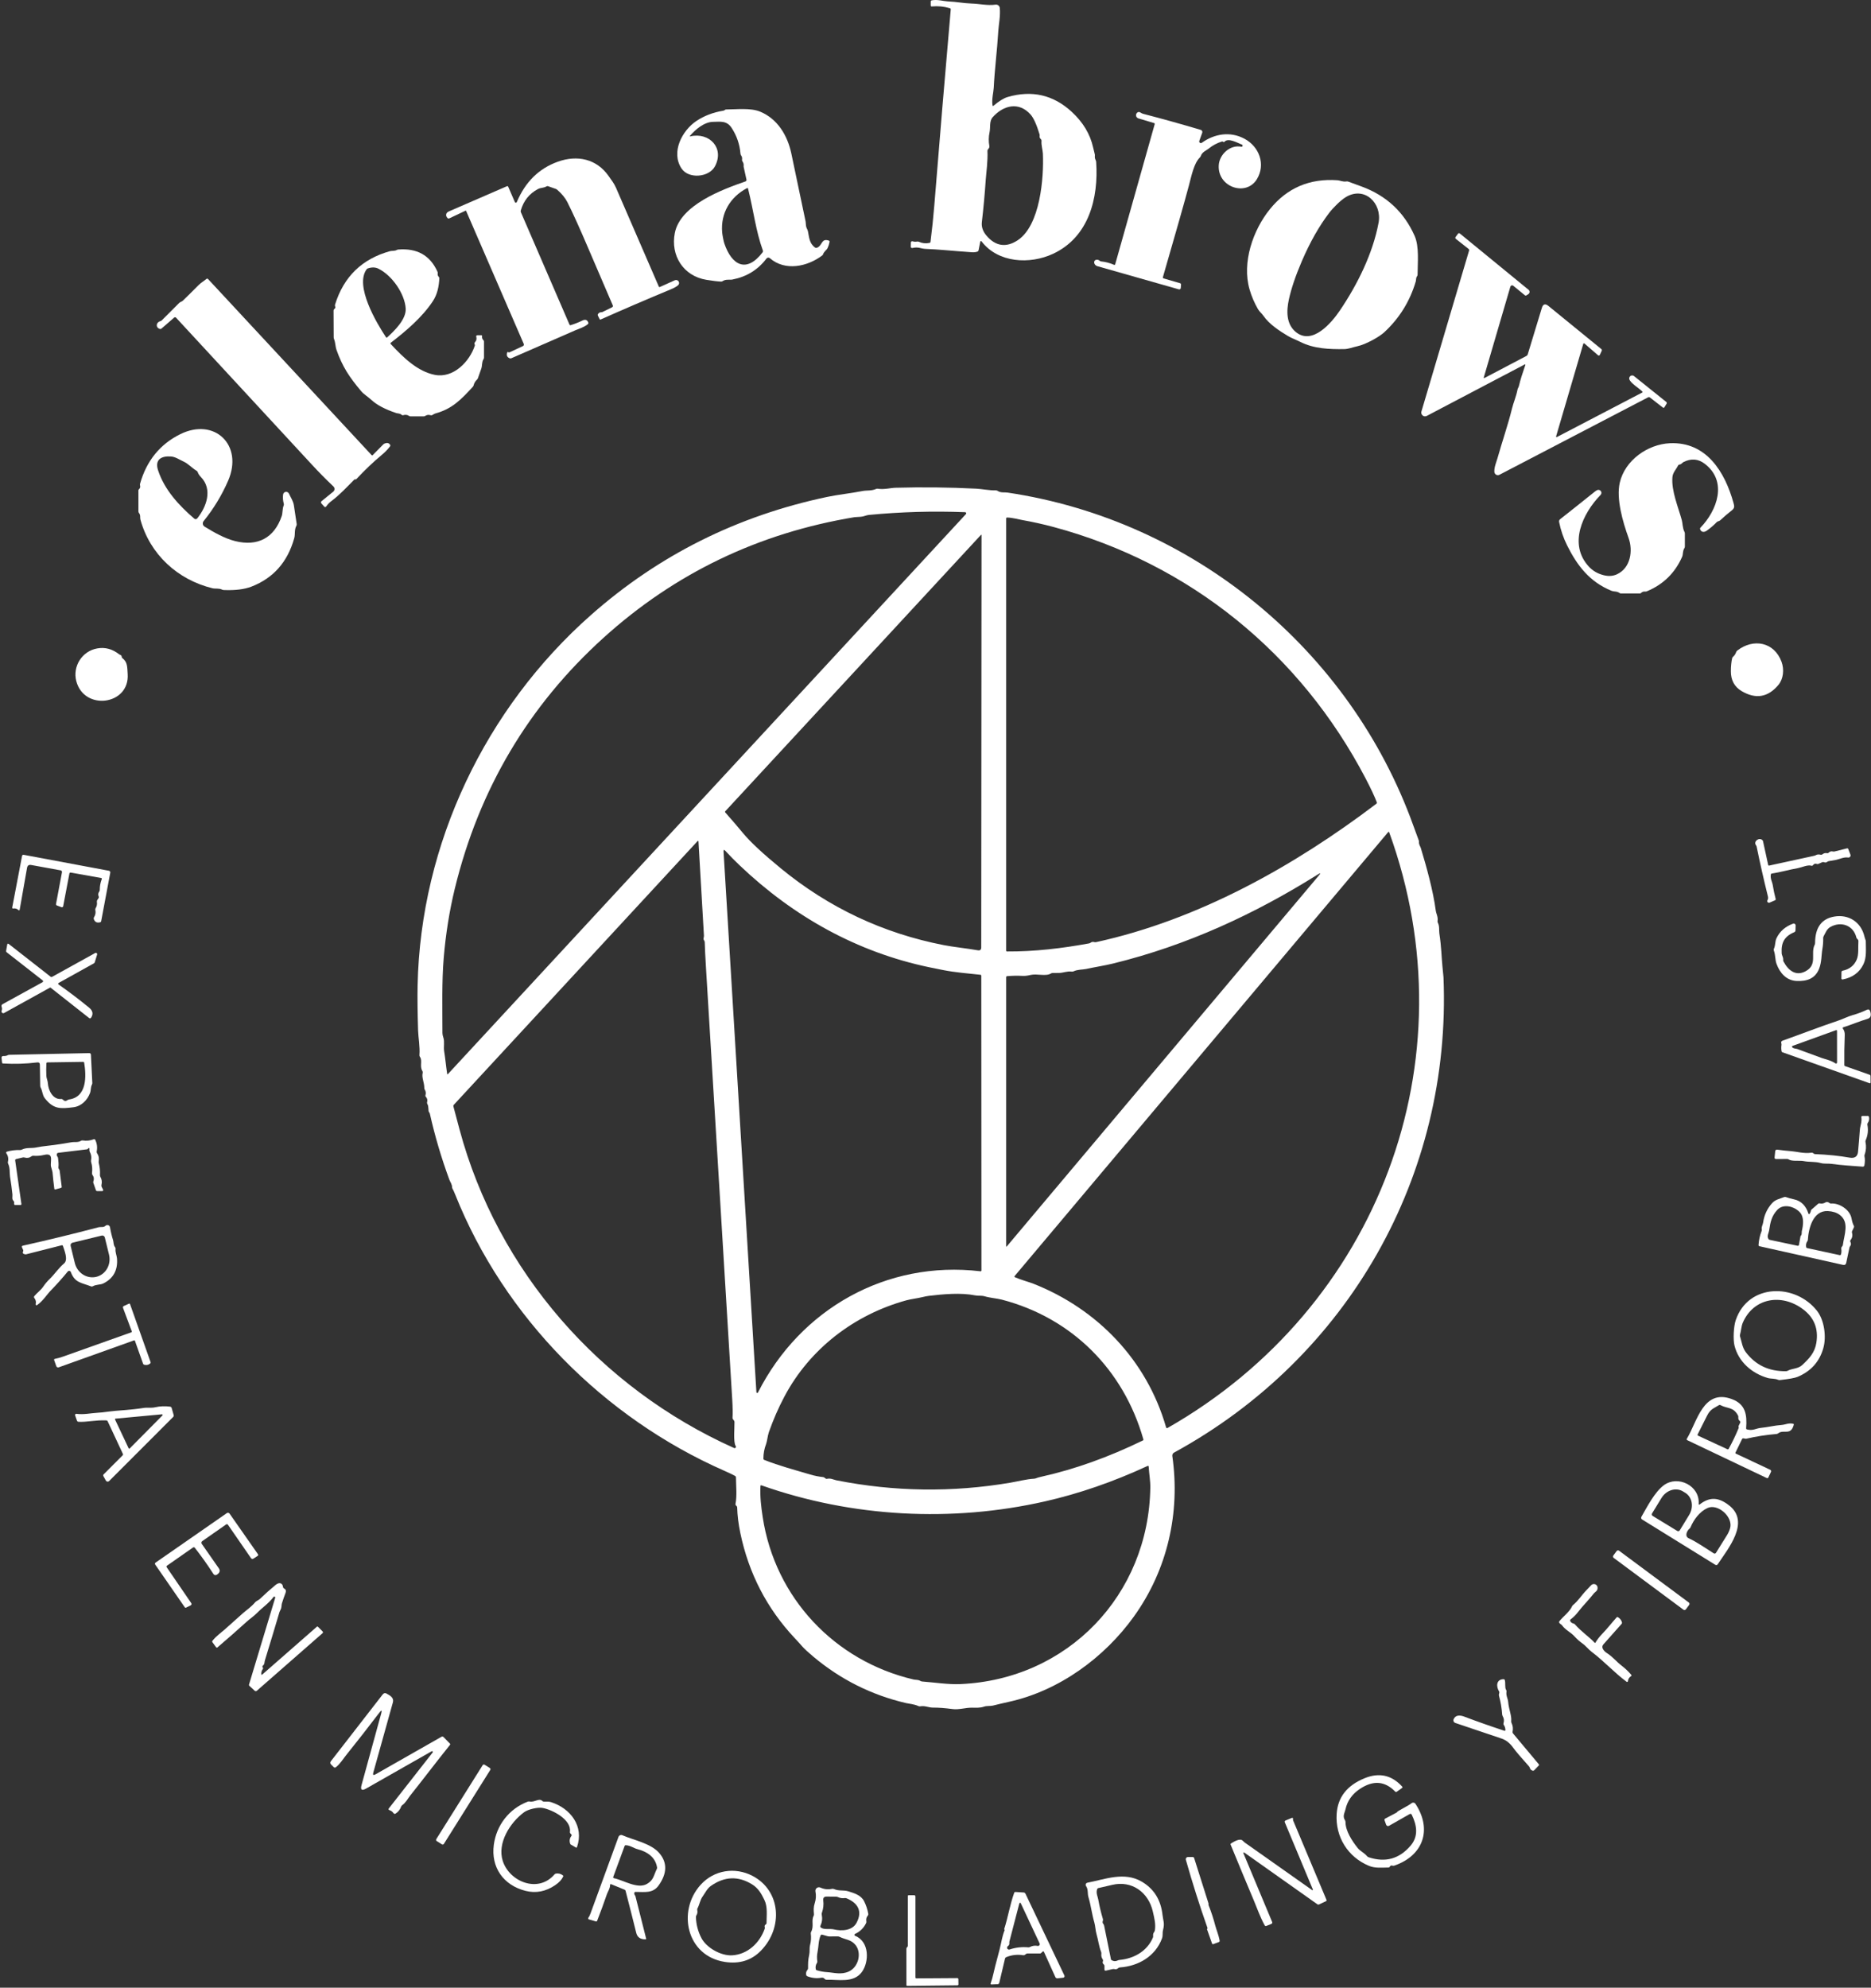 <svg xmlns="http://www.w3.org/2000/svg" width="980" height="1041" viewBox="0 0 980 1041" fill="none"><rect x="0" y="0" width="980" height="1041" fill="#333333" stroke="none"/><path d="M561.302 58.513C567.268 63.999 571.025 70.253 572.572 77.273C572.932 78.899 573.205 80.013 573.392 80.613C573.485 80.913 573.515 81.219 573.482 81.533C573.382 82.379 573.522 83.166 573.902 83.893C574.048 84.179 574.132 84.486 574.152 84.813C575.462 103.773 570.292 124.203 551.552 132.933C539.432 138.573 522.772 137.753 514.102 126.393C514.06 126.336 514.003 126.293 513.937 126.269C513.871 126.245 513.799 126.241 513.73 126.258C513.661 126.275 513.598 126.312 513.548 126.364C513.499 126.417 513.465 126.482 513.452 126.553L512.572 131.023C512.498 131.403 512.282 131.656 511.922 131.783C511.122 132.076 510.148 132.183 509.002 132.103C499.122 131.423 491.392 130.583 484.872 130.353C482.252 130.263 481.012 129.123 477.942 129.883C477.831 129.909 477.716 129.909 477.605 129.885C477.495 129.86 477.391 129.81 477.303 129.74C477.215 129.669 477.145 129.579 477.098 129.478C477.051 129.376 477.028 129.265 477.032 129.153L477.092 127.013C477.095 126.907 477.122 126.803 477.172 126.709C477.222 126.615 477.292 126.535 477.378 126.473C477.465 126.411 477.564 126.37 477.668 126.352C477.773 126.335 477.88 126.342 477.982 126.373C478.748 126.613 479.522 126.663 480.302 126.523C480.662 126.456 481.008 126.496 481.342 126.643C483.088 127.429 484.942 127.616 486.902 127.203C487.028 127.173 487.142 127.106 487.228 127.011C487.314 126.916 487.368 126.798 487.382 126.673C488.202 120.246 488.872 113.816 489.392 107.383C492.138 73.243 495.002 39.116 497.982 5.003C498.015 4.629 497.852 4.389 497.492 4.283C494.432 3.376 491.308 3.073 488.122 3.373C487.708 3.413 487.502 3.223 487.502 2.803V0.823C487.502 0.469 487.675 0.256 488.022 0.183C490.992 -0.407 494.062 0.613 496.282 0.713C501.442 0.963 504.692 1.723 508.792 1.843C513.202 1.963 517.082 3.023 521.482 2.433C521.738 2.398 521.998 2.415 522.247 2.482C522.497 2.55 522.73 2.667 522.933 2.826C523.137 2.986 523.306 3.184 523.431 3.411C523.556 3.637 523.634 3.886 523.662 4.143C524.092 8.203 523.082 13.113 522.912 16.023C522.232 27.183 521.002 35.923 520.512 45.883C520.402 48.183 519.362 51.933 519.852 55.143C519.918 55.543 520.105 55.613 520.412 55.353C523.332 52.906 525.795 51.389 527.802 50.803C540.528 47.116 551.695 49.686 561.302 58.513ZM519.972 61.353C518.092 63.443 518.882 66.643 518.312 69.293C517.798 71.679 517.768 74.109 518.222 76.583C518.308 77.049 518.065 77.603 517.492 78.243C517.393 78.353 517.318 78.482 517.27 78.621C517.222 78.76 517.202 78.907 517.212 79.053C517.482 84.243 516.552 90.743 516.302 94.313C515.808 101.653 515.135 108.979 514.282 116.293C513.995 118.779 514.785 121.133 516.652 123.353C521.362 128.933 526.942 129.853 533.042 125.833C544.862 118.033 546.802 93.113 546.252 80.463C546.152 78.363 545.312 76.163 545.532 73.703C545.544 73.545 545.518 73.386 545.458 73.24C545.397 73.094 545.302 72.965 545.182 72.863C544.655 72.429 544.445 71.889 544.552 71.243C544.598 70.916 544.575 70.596 544.482 70.283C542.928 65.183 541.368 61.749 539.802 59.983C533.672 53.093 525.572 55.113 519.972 61.353Z" fill="white"></path><path d="M361.55 71.415C371.57 69.135 379.58 77.505 374.48 87.105C371.39 92.915 360.72 93.855 357 88.275C351.26 79.685 357.33 68.305 364.78 63.345C368.833 60.645 373.513 58.855 378.82 57.975C379.126 57.928 379.406 57.808 379.66 57.615C379.74 57.555 379.82 57.495 379.9 57.435C380.006 57.368 380.12 57.335 380.24 57.335C385.78 57.315 393.19 56.395 398.2 58.495C407.32 62.295 412.51 70.985 414.5 80.455C416.993 92.315 419.483 104.175 421.97 116.035C421.983 116.082 422.046 116.782 422.16 118.135C422.27 119.425 422.93 119.975 423.17 121.065C423.87 124.305 423.84 127.425 426.93 129.655C427.051 129.742 427.191 129.8 427.336 129.824C427.482 129.848 427.631 129.838 427.77 129.795C430.82 128.845 430.02 124.615 434.08 125.995C434.426 126.108 434.566 126.345 434.5 126.705C434.3 127.812 433.96 128.878 433.48 129.905C432.93 131.045 431.63 131.665 431.14 133.115C431.047 133.402 430.88 133.635 430.64 133.815C422.86 139.685 411.21 142.155 403.24 135.215C403.113 135.104 402.965 135.021 402.805 134.971C402.644 134.92 402.475 134.903 402.308 134.921C402.141 134.939 401.98 134.991 401.834 135.074C401.688 135.158 401.56 135.27 401.46 135.405C397.013 141.298 391.053 144.965 383.58 146.405C382.29 146.655 380.12 146.125 378.56 147.205C378.293 147.398 377.993 147.488 377.66 147.475C375.826 147.395 373.27 147.085 369.99 146.545C357.85 144.575 351.15 133.745 353.46 122.025C356.37 107.285 378.44 99.205 390.46 95.015C390.647 94.951 390.804 94.82 390.901 94.647C390.999 94.474 391.03 94.271 390.99 94.075L389.51 87.335C389.49 87.242 389.483 87.148 389.49 87.055C389.616 86.108 389.417 85.268 388.89 84.535C388.683 84.248 388.61 83.931 388.67 83.585C388.803 82.785 388.647 82.068 388.2 81.435C387.993 81.148 387.876 80.828 387.85 80.475C387.443 75.602 385.91 71.121 383.25 67.035C380.71 63.135 377.52 63.735 373.46 63.815C368.81 63.915 364.27 67.795 361.39 71.145C361.17 71.398 361.223 71.488 361.55 71.415ZM391.25 98.545C382.45 103.185 377.4 111.675 378.26 121.715C378.38 123.135 379.01 126.375 379.39 127.495C383.29 138.975 390.99 143.235 399.47 132.115C399.67 131.855 399.713 131.568 399.6 131.255C395.86 120.965 394.67 110.105 391.82 98.805C391.74 98.472 391.55 98.385 391.25 98.545Z" fill="white"></path><path d="M604.473 64.451L596.263 62.001C595.995 61.921 595.751 61.778 595.551 61.584C595.351 61.389 595.2 61.15 595.112 60.885C595.023 60.62 595 60.338 595.044 60.062C595.088 59.787 595.197 59.526 595.363 59.301C595.909 58.568 596.563 58.438 597.323 58.911C597.923 59.291 598.376 59.518 598.683 59.591C608.603 62.158 618.693 64.971 628.953 68.031C629.103 68.076 629.243 68.152 629.363 68.253C629.484 68.354 629.582 68.478 629.652 68.619C629.722 68.76 629.763 68.913 629.772 69.07C629.781 69.227 629.757 69.384 629.703 69.531L628.173 73.791C628.111 73.964 628.105 74.152 628.158 74.328C628.21 74.503 628.317 74.658 628.463 74.768C628.61 74.879 628.787 74.94 628.971 74.942C629.154 74.944 629.333 74.888 629.483 74.781C636.033 70.091 644.283 68.621 651.833 72.661C659.553 76.781 663.093 86.091 658.303 93.891C652.643 103.111 637.633 98.021 638.363 86.521C638.723 80.821 644.323 75.671 650.183 76.841C650.323 76.872 650.469 76.848 650.591 76.775C650.714 76.702 650.804 76.585 650.844 76.447C650.885 76.309 650.872 76.16 650.809 76.029C650.745 75.898 650.636 75.796 650.503 75.741C648.223 74.851 643.373 72.031 641.383 74.221C641.196 74.428 640.983 74.461 640.743 74.321L640.493 74.171C640.339 74.085 640.179 74.065 640.013 74.111C637.419 74.925 635.096 76.175 633.043 77.861C631.813 78.871 629.723 79.521 628.963 81.671C628.856 81.985 628.683 82.258 628.443 82.491C625.323 85.621 624.113 91.961 622.673 97.371C620.359 106.018 615.839 121.941 609.113 145.141C609.093 145.21 609.086 145.281 609.094 145.352C609.102 145.423 609.124 145.491 609.158 145.553C609.193 145.615 609.239 145.67 609.295 145.715C609.35 145.759 609.414 145.792 609.483 145.811L618.083 148.321C618.463 148.435 618.636 148.688 618.603 149.081L618.463 150.841C618.455 150.957 618.422 151.07 618.365 151.172C618.308 151.273 618.229 151.36 618.135 151.427C618.04 151.495 617.931 151.54 617.816 151.559C617.702 151.579 617.584 151.573 617.473 151.541L574.733 139.391C574.342 139.28 573.972 139.052 573.681 138.742C573.39 138.433 573.194 138.059 573.123 137.68C573.052 137.301 573.111 136.938 573.29 136.647C573.469 136.356 573.758 136.153 574.113 136.071C574.813 135.911 575.439 136.078 575.993 136.571C576.206 136.765 576.456 136.878 576.743 136.911C579.083 137.145 581.329 137.735 583.483 138.681C583.816 138.821 584.033 138.718 584.133 138.371L604.803 65.061C604.896 64.748 604.786 64.545 604.473 64.451Z" fill="white"></path><path d="M269.68 105.845C269.724 105.943 269.795 106.027 269.885 106.085C269.976 106.143 270.081 106.173 270.189 106.172C270.296 106.171 270.401 106.139 270.49 106.079C270.579 106.019 270.649 105.934 270.69 105.835C275.13 95.269 282.297 88.219 292.19 84.685C302.39 81.045 312.51 83.185 318.82 92.245C320.2 94.225 321.66 96.055 322.63 98.285C330.13 115.532 337.61 132.792 345.07 150.065C345.19 150.339 345.387 150.415 345.66 150.295L353.46 146.775C353.807 146.617 354.199 146.59 354.564 146.699C354.929 146.807 355.243 147.044 355.448 147.365C355.652 147.686 355.734 148.071 355.677 148.448C355.621 148.824 355.43 149.168 355.14 149.415C354.294 150.129 353.097 150.805 351.55 151.445C339.184 156.585 326.88 161.875 314.64 167.315C314.374 167.435 314.177 167.365 314.05 167.105L313.21 165.385C313.037 165.032 313.064 164.695 313.29 164.375C313.75 163.742 314.384 163.455 315.19 163.515C315.263 163.515 315.334 163.502 315.4 163.475L320.52 160.975C321.014 160.735 321.154 160.365 320.94 159.865C316.427 149.412 312.154 139.462 308.12 130.015C303.627 119.475 299.98 111.429 297.18 105.875C296.067 103.669 294.297 101.505 291.87 99.385C291.624 99.172 291.347 99.012 291.04 98.905L287.07 97.515C286.797 97.422 286.534 97.448 286.28 97.595C284.66 98.545 283.29 98.205 281.76 99.015C277.214 101.429 274.22 105.175 272.78 110.255C272.694 110.569 272.714 110.872 272.84 111.165L298.28 169.975C298.407 170.275 298.624 170.379 298.93 170.285C301.01 169.652 303.054 168.845 305.06 167.865C306.56 167.139 307.584 167.489 308.13 168.915C308.257 169.249 308.184 169.529 307.91 169.755C305.95 171.405 303.51 172.045 301.5 172.915C290.28 177.815 279.054 182.719 267.82 187.625C267.534 187.745 267.244 187.749 266.95 187.635C265.57 187.069 265.157 186.032 265.71 184.525C265.724 184.488 265.746 184.455 265.774 184.427C265.801 184.399 265.835 184.377 265.872 184.363C265.908 184.349 265.948 184.342 265.987 184.345C266.027 184.347 266.065 184.357 266.1 184.375L266.34 184.495C266.514 184.595 266.69 184.602 266.87 184.515L273.9 181.255C274.106 181.158 274.266 180.984 274.346 180.77C274.426 180.555 274.421 180.317 274.33 180.105L244.14 110.445C244.08 110.312 243.984 110.275 243.85 110.335L235.37 114.345C234.99 114.525 234.657 114.465 234.37 114.165C233.717 113.472 233.517 112.749 233.77 111.995C233.95 111.455 234.44 111.012 235.24 110.665C245.347 106.319 255.43 101.945 265.49 97.545C265.83 97.398 266.07 97.492 266.21 97.825L269.68 105.845Z" fill="white"></path><path d="M665.193 109.506C674.186 98.406 685.969 93.369 700.543 94.396C701.853 94.486 703.443 95.336 705.223 95.026C705.536 94.967 705.861 94.995 706.163 95.106C708.509 95.966 710.846 96.823 713.173 97.676C726.166 102.449 735.426 111.066 740.953 123.526C743.463 129.166 742.503 137.756 742.503 143.856C742.503 144.169 742.406 144.453 742.213 144.706C741.563 145.566 741.813 146.536 741.543 147.436C738.469 157.836 732.956 166.713 725.003 174.066C722.533 176.346 715.473 180.386 710.933 181.346C708.503 181.856 706.403 182.806 703.953 182.836C696.183 182.926 688.243 182.656 681.123 179.076C678.903 177.956 676.643 177.176 674.623 175.976C670.183 173.336 664.743 169.746 661.793 165.436C660.863 164.066 659.703 163.296 658.883 161.866C656.989 158.579 655.523 155.133 654.483 151.526C650.433 137.456 656.263 120.516 665.193 109.506ZM696.193 111.506C690.933 118.406 686.169 126.813 681.903 136.726C678.616 144.379 676.346 151.083 675.093 156.836C673.813 162.726 673.543 169.876 678.993 174.096C687.463 180.636 697.233 169.366 701.803 162.616C710.993 149.046 719.073 132.786 722.083 116.626C723.973 106.506 714.853 97.396 705.073 103.136C702.233 104.806 698.163 108.916 696.193 111.506Z" fill="white"></path><path d="M855.876 196.961L872.767 210.511C872.901 210.618 872.992 210.772 873.021 210.943C873.051 211.114 873.017 211.291 872.926 211.441L871.816 213.261C871.59 213.634 871.3 213.684 870.947 213.411L864.216 208.171C863.916 207.931 863.597 207.901 863.257 208.081L785.397 248.641C785.123 248.784 784.818 248.856 784.509 248.849C784.201 248.842 783.899 248.756 783.631 248.601C783.364 248.445 783.14 248.224 782.98 247.958C782.82 247.692 782.729 247.391 782.716 247.081C782.626 244.491 783.767 242.061 784.337 240.041C786.777 231.341 789.836 222.641 791.986 213.881C792.706 210.931 794.226 207.431 794.846 204.041C794.9 203.734 795.006 203.451 795.166 203.191C795.38 202.831 795.57 202.287 795.736 201.561C796.243 199.334 797.297 195.907 798.897 191.281C799.057 190.827 798.923 190.711 798.496 190.931L747.316 217.821C746.974 217.999 746.587 218.072 746.203 218.032C745.819 217.992 745.455 217.84 745.157 217.595C744.859 217.35 744.639 217.023 744.525 216.654C744.411 216.285 744.408 215.891 744.517 215.521L769.476 131.251C769.583 130.884 769.486 130.584 769.186 130.351L762.616 125.161C762.203 124.841 762.153 124.467 762.466 124.041L763.637 122.461C763.943 122.041 764.296 121.997 764.696 122.331L800.656 151.781C800.825 151.92 800.959 152.097 801.048 152.297C801.136 152.497 801.176 152.715 801.166 152.932C801.155 153.15 801.093 153.362 800.986 153.551C800.878 153.74 800.728 153.901 800.546 154.021L799.577 154.661C799.263 154.867 798.96 154.851 798.666 154.611L792.606 149.641C792.487 149.544 792.345 149.478 792.194 149.449C792.042 149.42 791.886 149.429 791.739 149.474C791.592 149.52 791.458 149.6 791.35 149.71C791.241 149.819 791.161 149.953 791.116 150.101L777.207 197.591C777.073 198.037 777.21 198.151 777.616 197.931L799.476 186.431C799.856 186.231 800.106 185.924 800.226 185.511L807.596 161.271C808.223 159.217 809.37 158.867 811.036 160.221L838.736 182.801C839.05 183.061 839.12 183.377 838.947 183.751L838.036 185.731C837.776 186.304 837.406 186.384 836.926 185.971L829.996 179.971C829.636 179.657 829.39 179.731 829.257 180.191L815.126 228.311C814.946 228.911 815.133 229.067 815.686 228.781L860.176 205.571C860.217 205.549 860.253 205.519 860.28 205.481C860.307 205.444 860.325 205.401 860.333 205.355C860.34 205.31 860.338 205.263 860.324 205.219C860.311 205.175 860.288 205.134 860.257 205.101C858.607 203.301 853.887 200.631 853.397 198.521C853.323 198.207 853.35 197.878 853.473 197.58C853.595 197.281 853.808 197.029 854.081 196.857C854.354 196.686 854.673 196.603 854.995 196.622C855.317 196.64 855.625 196.759 855.876 196.961Z" fill="white"></path><path d="M175.593 160.693C175.426 160.24 175.393 159.853 175.493 159.533C180.006 144.933 189.606 135.6 204.293 131.533C205.263 131.263 206.673 131.543 207.763 130.943C208.03 130.79 208.316 130.703 208.623 130.683C218.223 129.933 225.183 133.503 229.143 142.303C229.27 142.576 229.31 142.866 229.263 143.173C229.143 143.886 229.323 144.49 229.803 144.983C230.03 145.21 230.133 145.483 230.113 145.803C229.903 150.003 229.093 154.143 226.703 157.763C221.093 166.223 212.743 173.293 204.753 179.463C204.46 179.683 204.436 179.926 204.683 180.193C211.433 187.493 218.843 194.553 227.703 196.313C237.433 198.253 245.943 189.423 248.703 181.013C248.79 180.746 248.75 180.5 248.583 180.273C248.523 180.18 248.493 180.073 248.493 179.953C248.493 179.666 248.593 179.42 248.793 179.213C249.553 178.426 249.77 177.456 249.443 176.303C249.418 176.216 249.414 176.125 249.43 176.037C249.447 175.948 249.484 175.865 249.538 175.793C249.592 175.721 249.663 175.663 249.743 175.623C249.824 175.583 249.913 175.563 250.003 175.563H252.013C252.4 175.563 252.563 175.753 252.503 176.133C252.383 176.926 252.613 177.596 253.193 178.143C253.291 178.231 253.368 178.339 253.422 178.459C253.475 178.58 253.503 178.711 253.503 178.843V187.283C253.503 187.556 253.43 187.81 253.283 188.043C252.263 189.703 252.653 191.373 252.123 192.963C251.543 194.676 250.94 196.386 250.313 198.093C250.2 198.4 250.023 198.663 249.783 198.883C248.923 199.676 248.35 200.656 248.063 201.823C247.991 202.093 247.857 202.342 247.673 202.553C241.393 209.383 236.813 214.123 228.163 216.503C227.83 216.596 227.51 216.733 227.203 216.913L226.463 217.353C226.163 217.533 225.846 217.566 225.513 217.453C224.54 217.126 223.596 217.253 222.683 217.833C222.45 217.986 222.19 218.063 221.903 218.063H215.073C214.766 218.063 214.486 217.98 214.233 217.813C213.293 217.206 212.293 217.083 211.233 217.443C210.926 217.55 210.653 217.496 210.413 217.283C209.413 216.383 208.473 216.633 207.513 216.313C201.706 214.366 197.396 212.093 194.583 209.493C192.723 207.773 190.523 206.473 189.183 204.873C183.043 197.553 179.393 192.183 176.213 183.133C175.653 181.553 175.703 179.363 174.973 177.593C174.84 177.28 174.773 176.95 174.773 176.603L174.703 162.693C174.703 162.386 174.81 162.126 175.023 161.913L175.403 161.543C175.643 161.296 175.706 161.013 175.593 160.693ZM198.233 140.723C196.593 139.916 194.736 139.866 192.663 140.573C192.396 140.666 192.183 140.826 192.023 141.053C185.683 149.673 197.163 169.093 202.183 176.623C202.356 176.883 202.56 176.906 202.793 176.693C206.543 173.313 212.813 167.243 212.503 161.653C212.063 153.913 205.383 144.253 198.233 140.723Z" fill="white"></path><path d="M199.812 238.376C195.539 241.922 191.166 246.086 186.692 250.866C186.566 250.999 186.409 251.066 186.222 251.066H185.762C185.716 251.066 185.676 251.082 185.642 251.116C181.772 254.976 178.002 259.126 173.612 262.396C172.532 263.196 171.599 264.166 170.812 265.306C170.759 265.379 170.69 265.441 170.61 265.485C170.531 265.529 170.443 265.555 170.353 265.561C170.263 265.566 170.173 265.552 170.09 265.518C170.006 265.484 169.932 265.432 169.872 265.366L168.292 263.596C168.224 263.52 168.172 263.432 168.14 263.335C168.107 263.239 168.095 263.136 168.103 263.034C168.112 262.933 168.141 262.833 168.189 262.742C168.237 262.651 168.302 262.571 168.382 262.506L174.542 257.496C174.743 257.331 174.907 257.126 175.022 256.894C175.138 256.662 175.202 256.408 175.212 256.15C175.221 255.891 175.175 255.634 175.077 255.395C174.979 255.157 174.831 254.942 174.642 254.766C170.682 251.012 166.939 247.222 163.412 243.396C139.666 217.656 115.932 191.982 92.212 166.376C92.088 166.241 91.917 166.16 91.734 166.149C91.552 166.138 91.372 166.197 91.232 166.316L84.622 172.056C84.349 172.296 84.039 172.362 83.692 172.256C81.362 171.536 81.762 168.746 83.942 168.226C84.255 168.152 84.522 168.002 84.742 167.776C87.742 164.722 90.769 161.692 93.822 158.686C94.402 158.116 95.222 157.986 95.712 157.526C96.945 156.366 99.709 153.632 104.002 149.326C105.292 148.036 106.672 147.316 108.052 146.136C108.399 145.842 108.726 145.862 109.032 146.196L194.642 238.346C194.829 238.546 195.019 238.549 195.212 238.356L200.722 232.776C200.956 232.536 201.229 232.359 201.542 232.246C202.762 231.779 203.676 231.986 204.282 232.866C204.502 233.186 204.496 233.502 204.262 233.816C203.102 235.362 201.619 236.882 199.812 238.376Z" fill="white"></path><path d="M106.66 272.896C106.484 273.113 106.357 273.365 106.285 273.634C106.214 273.904 106.202 274.186 106.248 274.46C106.294 274.735 106.399 274.996 106.554 275.226C106.71 275.457 106.913 275.651 107.15 275.796C112.1 278.856 117.83 282.066 123.22 283.396C134.91 286.286 143.64 281.806 147.56 270.276C148.12 268.616 147.82 266.616 148.59 264.696C148.71 264.403 148.727 264.103 148.64 263.796C148.2 262.216 148.08 260.623 148.28 259.016C148.321 258.663 148.477 258.333 148.724 258.078C148.97 257.822 149.294 257.655 149.646 257.601C149.997 257.548 150.356 257.611 150.667 257.782C150.979 257.953 151.226 258.221 151.37 258.546C152.35 260.706 153.57 262.316 153.95 264.776C154.45 267.996 154.933 271.219 155.4 274.446C155.44 274.766 155.387 275.066 155.24 275.346C154.06 277.566 154.71 279.696 154.12 281.836C150.653 294.316 143.18 302.779 131.7 307.226C127.993 308.659 123.157 309.253 117.19 309.006C116.877 308.993 116.577 308.919 116.29 308.786C114.64 307.966 112.85 308.456 111.27 308.076C93.02 303.616 78.52 290.316 73.53 272.066C73.27 271.106 73.72 269.796 72.82 268.706C72.607 268.446 72.5 268.149 72.5 267.816V256.866C72.5 256.613 72.593 256.403 72.78 256.236C73.373 255.703 73.57 255.063 73.37 254.316C73.27 253.963 73.273 253.609 73.38 253.256C76.807 241.269 83.813 232.649 94.4 227.396C112.32 218.516 127.65 233.026 119.46 251.836C116.133 259.463 111.867 266.483 106.66 272.896ZM101.77 271.636C101.88 271.729 102.007 271.8 102.144 271.844C102.281 271.888 102.426 271.904 102.57 271.89C102.713 271.877 102.852 271.836 102.98 271.768C103.107 271.7 103.219 271.608 103.31 271.496C108.15 265.496 111.53 256.306 105.21 249.806C104.397 248.959 103.847 248.116 103.56 247.276C103.46 246.976 103.273 246.743 103 246.576C100.37 245.016 98.8 242.946 96.07 241.686C93.92 240.706 91.91 239.256 89.59 239.076C84.54 238.696 80.94 240.666 82.8 246.326C86.18 256.596 93.75 264.736 101.77 271.636Z" fill="white"></path><path d="M881.712 242.026C881.122 242.326 880.752 243.176 879.662 243.296C879.328 243.336 879.089 243.502 878.942 243.796C877.852 245.996 876.172 247.476 875.982 249.946C875.402 257.126 879.012 265.496 880.912 272.436C881.362 274.076 881.272 276.636 882.292 278.546C882.432 278.812 882.502 279.096 882.502 279.396V286.256C882.502 286.556 882.418 286.832 882.252 287.086C881.242 288.646 881.682 290.216 881.062 291.636C877.328 300.096 871.172 306.109 862.592 309.676C862.305 309.796 862.012 309.839 861.712 309.806C860.852 309.719 860.115 309.982 859.502 310.596C859.435 310.665 859.355 310.72 859.266 310.758C859.176 310.796 859.08 310.815 858.982 310.816H849.022C848.788 310.816 848.557 310.742 848.362 310.606C846.822 309.526 845.442 309.966 843.992 309.376C832.672 304.726 826.182 296.356 820.852 285.686C818.885 281.739 817.482 277.639 816.642 273.386C816.529 272.779 816.712 272.286 817.192 271.906C823.219 267.166 829.188 262.419 835.102 257.666C835.768 257.126 836.288 256.786 836.662 256.646C836.996 256.517 837.364 256.506 837.705 256.615C838.046 256.724 838.34 256.947 838.537 257.245C838.734 257.544 838.824 257.902 838.79 258.258C838.756 258.615 838.602 258.949 838.352 259.206C828.892 268.916 821.392 285.026 832.212 296.746C834.239 298.946 836.815 300.442 839.942 301.236C842.549 301.902 844.912 301.732 847.032 300.726C854.092 297.366 855.432 288.426 853.022 281.746C849.962 273.276 846.492 261.226 848.402 252.826C851.062 241.116 862.982 232.646 874.702 232.126C893.812 231.286 903.492 247.216 907.962 263.346C908.482 265.196 908.642 266.086 906.992 267.376C904.938 268.976 902.965 270.666 901.072 272.446C900.422 273.066 899.752 272.876 899.182 273.456C897.582 275.122 895.825 276.626 893.912 277.966C892.582 278.896 891.072 278.776 890.512 277.206C890.392 276.872 890.455 276.579 890.702 276.326C899.392 267.316 905.022 252.176 892.942 242.906C889.502 240.266 885.759 239.972 881.712 242.026Z" fill="white"></path><path d="M379.507 770.324C316.267 742.524 264.097 689.894 238.427 625.614C237.834 624.121 237.357 623.084 236.997 622.504C236.866 622.288 236.797 622.039 236.797 621.784C236.787 620.244 235.777 618.944 235.387 617.884C231.214 606.577 227.804 595.044 225.157 583.284C225.09 582.971 224.947 582.694 224.727 582.454C224.167 581.814 224.697 579.524 223.837 578.174C223.755 578.044 223.7 577.899 223.676 577.746C223.652 577.593 223.659 577.436 223.697 577.284C224.004 576.164 223.794 575.214 223.067 574.434C222.827 574.187 222.757 573.901 222.857 573.574C223.177 572.527 223.044 571.544 222.457 570.624C222.32 570.409 222.247 570.162 222.247 569.914C222.277 566.794 220.777 564.564 221.397 561.824C221.47 561.497 221.417 561.191 221.237 560.904C219.657 558.384 221.437 555.514 219.937 553.464C219.75 553.204 219.67 552.917 219.697 552.604C220.037 548.164 219.097 543.264 218.987 539.714C218.694 530.194 218.61 522.314 218.737 516.074C220.257 441.814 254.357 370.844 309.527 322.104C345.02 290.744 386.307 270.114 433.387 260.214C438.877 259.064 445.787 258.334 451.947 257.134C453.897 256.754 456.527 257.134 458.807 256.094C459.108 255.957 459.441 255.908 459.767 255.954C463.087 256.484 466.447 255.514 469.027 255.444C483.14 255.051 497.247 255.211 511.347 255.924C514.377 256.074 518.097 256.894 521.647 256.824C521.967 256.817 522.26 256.904 522.527 257.084C524.187 258.204 526.217 257.744 527.737 257.974C624.737 272.444 707.047 340.154 740.257 432.314C741.61 436.067 742.557 438.654 743.097 440.074C743.217 440.381 743.264 440.697 743.237 441.024C743.137 442.264 743.967 443.334 744.207 444.154C747.097 453.694 750.617 466.214 752.037 476.904C752.267 478.604 753.317 480.184 752.977 482.314C752.924 482.641 752.974 482.954 753.127 483.254C754.087 485.124 753.667 487.234 753.917 488.894C755.017 496.164 754.987 500.634 755.547 506.364C755.9 509.977 756.077 511.804 756.077 511.844C760.357 615.684 706.147 710.984 614.927 760.764C614.618 760.935 614.369 761.196 614.212 761.514C614.055 761.832 613.997 762.191 614.047 762.544C618.297 792.364 611.437 822.194 593.937 846.574C578.567 868.014 554.847 885.454 528.517 891.264C525.704 891.884 522.9 892.544 520.107 893.244C518.737 893.594 516.877 893.294 515.447 893.784C513.297 894.534 511.247 894.354 509.017 894.344C505.767 894.324 502.177 895.504 498.977 895.074C494.93 894.541 491.5 894.284 488.687 894.304C486.407 894.314 484.547 893.194 482.007 893.634C481.682 893.693 481.343 893.647 481.037 893.504C478.887 892.484 476.097 892.294 474.467 891.914C456.46 887.687 440.34 879.617 426.107 867.704C424.756 866.573 423.547 865.519 422.551 864.604C421.556 863.689 420.793 862.931 420.307 862.374C419.34 861.247 418.014 859.787 416.327 857.994C401.7 842.434 392.177 824.041 387.757 802.814C386.764 798.047 386.22 793.597 386.127 789.464C386.12 789.124 385.984 788.854 385.717 788.654C385.317 788.354 385.164 787.981 385.257 787.534C386.077 783.584 385.517 777.884 385.487 773.754C385.484 773.593 385.439 773.435 385.356 773.297C385.274 773.158 385.157 773.044 385.017 772.964C383.75 772.264 381.914 771.384 379.507 770.324ZM234.617 562.514L505.947 269.234C506.024 269.151 506.075 269.048 506.095 268.937C506.114 268.826 506.102 268.712 506.059 268.608C506.016 268.504 505.944 268.414 505.851 268.35C505.759 268.285 505.65 268.249 505.537 268.244C488.757 267.584 471.94 268.061 455.087 269.674C453.677 269.804 452.457 270.544 450.857 270.644C448.777 270.764 447.71 270.831 447.657 270.844C397.27 279.184 353.4 300.264 316.047 334.084C276.867 369.557 250.93 413.307 238.237 465.334C235.417 476.921 233.474 489.057 232.407 501.744C231.387 513.884 231.737 527.944 231.747 541.044C231.747 541.684 231.914 542.497 232.247 543.484C232.947 545.544 232.287 548.294 232.627 550.434C233.267 554.414 233.607 558.364 234.217 562.394C234.264 562.707 234.397 562.747 234.617 562.514ZM715.317 407.744C681.087 342.234 623.137 295.154 551.787 275.984C546.367 274.531 540.897 273.317 535.377 272.344C533.457 272.004 530.277 271.084 527.517 271.044C527.17 271.037 526.997 271.207 526.997 271.554V497.804C526.997 498.131 527.16 498.297 527.487 498.304C541.857 498.394 556.257 496.674 570.377 494.084C570.69 494.031 570.977 493.907 571.237 493.714C571.804 493.287 572.44 493.177 573.147 493.384C573.46 493.477 573.777 493.487 574.097 493.414C627.627 481.744 677.837 453.614 720.857 420.984C721.164 420.751 721.25 420.454 721.117 420.094C719.924 416.981 717.99 412.864 715.317 407.744ZM513.837 280.104L379.927 424.824C379.714 425.057 379.71 425.294 379.917 425.534C383.077 429.087 386.174 432.694 389.207 436.354C393.02 440.954 399.624 447.104 409.017 454.804C434.104 475.384 462.52 488.771 494.267 494.964C499.427 495.974 506.147 496.634 512.177 497.684C513.364 497.891 513.957 497.391 513.957 496.184L514.117 280.204C514.116 280.172 514.105 280.141 514.086 280.115C514.067 280.089 514.041 280.07 514.011 280.059C513.981 280.048 513.948 280.047 513.917 280.055C513.886 280.063 513.858 280.08 513.837 280.104ZM727.047 435.854L531.497 668.234C531.244 668.541 531.3 668.774 531.667 668.934C534.767 670.304 538.977 671.404 541.217 672.284C574.677 685.474 600.637 712.264 610.757 747.444C610.897 747.937 611.19 748.057 611.637 747.804C721.767 684.994 771.007 555.394 727.667 435.964C727.527 435.564 727.32 435.527 727.047 435.854ZM365.307 440.584L237.737 578.564C237.484 578.837 237.404 579.151 237.497 579.504C238.544 583.491 239.6 587.467 240.667 591.434C260.637 665.814 314.497 727.014 384.517 758.364C384.655 758.425 384.808 758.438 384.954 758.403C385.1 758.367 385.23 758.284 385.325 758.167C385.42 758.049 385.475 757.903 385.48 757.751C385.486 757.599 385.443 757.449 385.357 757.324C383.997 755.414 384.787 747.404 384.707 744.694C384.7 744.374 384.587 744.097 384.367 743.864C383.894 743.357 383.667 742.927 383.687 742.574C383.827 740.094 383.777 736.904 383.537 733.004C378.997 658.131 374.444 583.254 369.877 508.374C369.41 500.734 369.16 495.764 369.127 493.464C369.12 493.144 369.024 492.854 368.837 492.594C368.167 491.674 368.767 490.824 368.717 490.064C367.744 473.671 366.79 457.241 365.857 440.774C365.83 440.281 365.647 440.217 365.307 440.584ZM387.387 453.174C384.647 450.567 382.167 448.051 379.947 445.624C379.247 444.857 378.927 444.994 378.987 446.034L396.187 729.094C396.194 729.19 396.232 729.281 396.295 729.353C396.358 729.425 396.444 729.474 396.538 729.494C396.632 729.513 396.729 729.501 396.816 729.459C396.902 729.418 396.973 729.349 397.017 729.264C419.187 685.584 464.237 659.964 513.517 665.794C513.884 665.841 514.067 665.681 514.067 665.314L513.987 511.054C513.987 510.721 513.824 510.537 513.497 510.504C506.997 509.784 500.407 509.304 494.067 508.054C491.607 507.574 489.15 507.077 486.697 506.564C448.977 498.654 415.697 480.124 387.387 453.174ZM550.527 509.804C547.797 511.504 543.147 509.804 539.767 510.614C538.174 511.001 536.804 511.161 535.657 511.094C532.97 510.941 530.26 510.987 527.527 511.234C527.174 511.267 526.997 511.457 526.997 511.804V652.744C526.998 652.776 527.009 652.807 527.028 652.833C527.047 652.859 527.073 652.878 527.103 652.889C527.133 652.9 527.166 652.901 527.197 652.893C527.228 652.885 527.256 652.868 527.277 652.844L690.867 458.424C691.867 457.237 691.71 457.057 690.397 457.884C657.407 478.584 621.927 495.094 582.967 504.624C578.587 505.694 573.547 506.464 568.847 507.474C566.947 507.874 564.487 507.684 562.297 508.714C561.997 508.854 561.687 508.901 561.367 508.854C558.797 508.514 556.857 509.564 554.587 509.554C553.5 509.554 552.417 509.561 551.337 509.574C551.049 509.574 550.769 509.654 550.527 509.804ZM424.387 772.234C426.62 772.894 428.904 773.347 431.237 773.594C431.524 773.627 431.89 773.847 432.337 774.254C432.584 774.487 432.87 774.564 433.197 774.484C435.137 774.034 436.637 774.974 438.107 775.264C468.38 781.257 498.737 781.674 529.177 776.514C533.397 775.794 537.597 774.644 541.737 774.414C542.07 774.394 542.39 774.314 542.697 774.174C543.244 773.934 544.2 773.661 545.567 773.354C562.867 769.501 580.544 763.187 598.597 754.414C598.864 754.287 598.957 754.081 598.877 753.794C588.507 717.344 561.467 690.214 524.727 680.644C522.107 679.964 518.687 679.764 515.697 678.884C513.997 678.394 512.457 678.754 510.767 678.414C503.267 676.914 494.077 677.764 486.507 678.664C485.614 678.771 484.497 678.987 483.157 679.314C480.387 679.984 477.087 680.354 474.767 680.994C447.547 688.464 424.157 706.334 410.857 731.404C407.617 737.524 405.067 743.434 402.737 750.004C402.057 751.944 401.837 754.794 401.237 756.354C400.324 758.754 399.86 761.267 399.847 763.894C399.847 764.234 400.007 764.467 400.327 764.594C408.217 767.704 416.297 769.834 424.387 772.234ZM399.497 794.574C405.937 836.774 437.147 869.904 478.557 879.594C479.647 879.844 480.867 879.594 482.097 880.344C482.384 880.511 482.694 880.607 483.027 880.634C489.657 881.144 496.657 882.264 502.927 881.994C559.197 879.604 601.687 835.334 602.517 779.034C602.567 775.474 601.877 771.874 601.667 768.154C601.64 767.707 601.427 767.581 601.027 767.774C583.02 776.101 565.097 782.284 547.257 786.324C498.607 797.344 446.497 794.704 398.907 777.924C398.527 777.784 398.327 777.917 398.307 778.324C398.037 783.874 398.667 789.134 399.497 794.574Z" fill="white"></path><path d="M912.282 361.966C908.482 359.726 906.588 356.25 906.602 351.536C906.608 348.95 906.832 346.68 907.272 344.726C907.338 344.426 907.492 344.173 907.732 343.966C908.478 343.333 909.012 342.543 909.332 341.596C909.449 341.244 909.668 340.934 909.962 340.706C918.422 334.156 929.322 336.216 933.142 346.596C934.622 350.616 934.132 355.556 931.482 358.726C926.048 365.213 919.648 366.293 912.282 361.966Z" fill="white"></path><path d="M66.874 353.016C67.974 369.316 44.004 372.466 39.944 356.656C37.984 348.996 42.944 340.996 50.954 339.586C55.04 338.859 58.847 339.882 62.374 342.656C62.427 342.702 62.714 342.852 63.234 343.106C63.554 343.259 63.72 343.532 63.734 343.926C63.747 344.246 63.88 344.506 64.134 344.706C66.824 346.796 66.624 349.196 66.874 353.016Z" fill="white"></path><path d="M927.552 457.91C927.122 460.15 928.242 461.73 928.522 463.45C928.915 465.91 929.428 468.353 930.062 470.78C930.155 471.127 930.039 471.37 929.712 471.51L926.892 472.72C926.715 472.794 926.519 472.81 926.332 472.765C926.145 472.721 925.978 472.619 925.854 472.473C925.729 472.328 925.656 472.148 925.643 471.958C925.63 471.768 925.679 471.58 925.782 471.42C926.122 470.887 926.195 470.23 926.002 469.45C923.855 460.823 921.892 452.153 920.112 443.44C920.052 443.133 919.928 442.86 919.742 442.62C918.272 440.73 921.392 438.29 923.142 440.02C923.292 440.17 923.396 440.357 923.442 440.56L926.132 452.94C926.198 453.253 926.388 453.377 926.702 453.31L950.192 448.2C950.525 448.127 950.838 448.01 951.132 447.85C951.832 447.457 952.638 447.38 953.552 447.62C953.735 447.667 953.927 447.669 954.113 447.627C954.299 447.586 954.473 447.501 954.622 447.38C955.288 446.833 956.069 446.647 956.962 446.82C957.295 446.893 957.585 446.807 957.832 446.56C958.485 445.927 959.215 445.72 960.022 445.94C960.309 446.013 960.599 446.013 960.892 445.94L967.422 444.31C967.748 444.23 967.972 444.343 968.092 444.65L969.222 447.59C969.293 447.774 969.314 447.973 969.284 448.167C969.253 448.362 969.172 448.545 969.048 448.698C968.925 448.851 968.763 448.969 968.579 449.039C968.395 449.11 968.196 449.131 968.002 449.1C965.752 448.75 963.442 449.99 961.672 450.34C960.418 450.58 959.168 450.797 957.922 450.99C957.608 451.037 957.325 451.157 957.072 451.35C956.578 451.743 956.035 451.813 955.442 451.56C955.287 451.493 955.12 451.459 954.952 451.459C954.783 451.459 954.617 451.493 954.462 451.56L952.392 452.46C952.132 452.573 951.868 452.577 951.602 452.47C950.802 452.157 950.129 452.38 949.582 453.14C949.495 453.262 949.372 453.353 949.23 453.4C949.087 453.447 948.934 453.447 948.792 453.4C946.902 452.77 943.702 454.29 941.752 454.64C937.042 455.48 932.632 456.8 927.992 457.49C927.745 457.523 927.598 457.663 927.552 457.91Z" fill="white"></path><path d="M36.342 457.526L33.092 474.616C33.073 474.711 33.034 474.801 32.977 474.88C32.92 474.959 32.847 475.024 32.763 475.072C32.678 475.119 32.584 475.148 32.487 475.156C32.39 475.163 32.293 475.15 32.202 475.116L29.792 474.206C29.425 474.066 29.279 473.799 29.352 473.406L32.462 456.796C32.482 456.688 32.481 456.578 32.458 456.47C32.435 456.363 32.391 456.262 32.329 456.171C32.267 456.081 32.187 456.004 32.095 455.945C32.003 455.886 31.9 455.845 31.792 455.826L16.312 453.006C15.099 452.786 14.385 453.283 14.172 454.496L10.332 476.306C10.232 476.839 9.982 476.923 9.582 476.556C8.849 475.876 7.942 475.626 6.862 475.806C6.796 475.817 6.728 475.812 6.664 475.791C6.601 475.77 6.543 475.734 6.497 475.686C6.451 475.637 6.417 475.578 6.398 475.514C6.38 475.45 6.378 475.382 6.392 475.316L11.542 448.326C11.642 447.806 11.952 447.596 12.472 447.696L57.082 456.036C57.304 456.08 57.5 456.209 57.627 456.396C57.755 456.584 57.803 456.813 57.762 457.036L52.992 482.436C52.932 482.743 52.752 482.936 52.452 483.016C50.812 483.436 49.715 482.909 49.162 481.436C49.022 481.043 49.062 480.669 49.282 480.316C50.002 479.183 50.219 477.926 49.932 476.546C49.867 476.225 49.928 475.892 50.102 475.616C50.722 474.623 50.939 473.523 50.752 472.316C50.699 471.963 50.772 471.639 50.972 471.346L51.642 470.346C51.815 470.086 51.839 469.813 51.712 469.526C51.312 468.613 51.392 467.769 51.952 466.996C52.165 466.703 52.269 466.379 52.262 466.026C52.255 464.099 52.599 462.246 53.292 460.466C53.439 460.099 53.319 459.883 52.932 459.816L37.122 456.986C36.689 456.913 36.429 457.093 36.342 457.526Z" fill="white"></path><path d="M958.732 485.475C956.792 486.585 956.232 488.455 955.182 490.345C955.025 490.633 954.946 490.957 954.952 491.285C955.005 493.218 954.865 495.128 954.532 497.015C953.972 500.195 954.202 503.855 952.812 507.365C950.732 512.605 946.352 513.985 941.042 513.755C935.772 513.515 932.322 509.705 930.532 504.825C929.732 502.655 930.002 500.265 929.122 497.845C929.002 497.525 929.012 497.208 929.152 496.895C930.072 494.785 929.612 493.185 930.562 491.235C932.275 487.715 935.152 485.215 939.192 483.735C939.344 483.679 939.507 483.662 939.668 483.684C939.828 483.706 939.981 483.767 940.112 483.862C940.243 483.957 940.349 484.082 940.421 484.227C940.492 484.373 940.527 484.533 940.522 484.695L940.442 487.265C940.429 487.718 940.212 488.035 939.792 488.215C934.622 490.405 932.882 493.665 933.212 499.235C933.282 500.465 934.122 501.305 934.002 502.775C933.983 503.05 934.042 503.324 934.172 503.565C936.762 508.425 940.692 511.295 945.622 508.725C952.202 505.295 948.212 499.345 950.482 494.835C950.635 494.535 950.712 494.215 950.712 493.875C950.739 485.782 954.089 481.165 960.762 480.025C968.302 478.725 974.732 482.885 976.532 490.335C976.725 491.135 976.915 491.755 977.102 492.195C977.222 492.488 977.282 492.795 977.282 493.115C977.292 497.135 977.742 501.455 976.052 504.965C973.959 509.312 970.329 511.978 965.162 512.965C965.08 512.981 964.995 512.979 964.914 512.959C964.833 512.938 964.757 512.899 964.693 512.846C964.629 512.792 964.577 512.724 964.542 512.648C964.508 512.572 964.49 512.489 964.492 512.405L964.542 509.095C964.545 508.927 964.606 508.766 964.713 508.637C964.82 508.508 964.968 508.419 965.132 508.385C968.685 507.632 971.135 505.718 972.482 502.645C973.722 499.825 973.172 496.185 973.402 492.875C973.429 492.548 973.325 492.268 973.092 492.035C972.792 491.735 972.432 491.405 972.332 490.975C970.762 484.545 964.252 482.335 958.732 485.475Z" fill="white"></path><path d="M26.137 517.261L2.167 530.521C2 530.613 1.81 530.652 1.621 530.632C1.432 530.612 1.254 530.535 1.11 530.411C0.966 530.287 0.864 530.121 0.817 529.937C0.77 529.753 0.78 529.559 0.847 529.381C1.113 528.648 1.11 527.928 0.837 527.221C0.745 526.986 0.742 526.725 0.828 526.488C0.915 526.25 1.085 526.053 1.307 525.931L22.287 514.391C22.368 514.348 22.437 514.286 22.487 514.209C22.538 514.133 22.569 514.045 22.577 513.953C22.585 513.862 22.57 513.77 22.533 513.686C22.496 513.601 22.439 513.528 22.367 513.471L3.547 498.761C3.26 498.541 3.15 498.251 3.217 497.891L3.777 494.731C3.883 494.158 4.167 494.051 4.627 494.411L26.467 511.491C26.747 511.711 27.037 511.735 27.337 511.561L49.857 499.111C49.978 499.043 50.118 499.013 50.257 499.026C50.396 499.038 50.528 499.093 50.637 499.182C50.745 499.271 50.825 499.391 50.866 499.526C50.907 499.662 50.907 499.806 50.867 499.941L49.627 503.981C49.556 504.2 49.406 504.385 49.207 504.501L30.717 514.791C30.648 514.831 30.591 514.886 30.55 514.953C30.508 515.02 30.485 515.097 30.481 515.176C30.477 515.254 30.493 515.333 30.527 515.403C30.561 515.474 30.613 515.536 30.677 515.581C36.11 519.388 41.427 523.421 46.627 527.681C48.613 529.315 48.973 531.081 47.707 532.981C47.42 533.408 47.073 533.465 46.667 533.151L26.537 517.291C26.48 517.247 26.412 517.221 26.341 517.216C26.27 517.21 26.199 517.226 26.137 517.261Z" fill="white"></path><path d="M933.032 546.413C932.805 545.72 933.025 545.253 933.692 545.013C943.432 541.553 953.062 537.793 962.852 534.513C965.482 533.633 967.852 532.343 970.492 531.603C972.998 530.903 975.428 529.99 977.782 528.863C978.675 528.436 979.275 528.696 979.582 529.643C980.275 531.803 979.805 533.123 978.172 533.603C974.012 534.823 969.892 536.613 965.482 538.003C965.413 538.024 965.351 538.061 965.301 538.111C965.25 538.161 965.212 538.222 965.19 538.29C965.169 538.358 965.164 538.43 965.176 538.5C965.189 538.57 965.218 538.637 965.262 538.693C965.975 539.62 966.305 540.743 966.252 542.063C966.038 547.303 965.962 552.543 966.022 557.783C966.028 558.07 966.165 558.26 966.432 558.353L979.212 562.843C979.565 562.97 979.742 563.22 979.742 563.593L979.772 566.863C979.772 567.276 979.578 567.416 979.191 567.283L933.612 551.093C933.365 551.013 933.218 550.846 933.172 550.593C932.965 549.5 932.942 548.403 933.102 547.303C933.148 547.003 933.125 546.706 933.032 546.413ZM941.422 549.393C945.615 550.953 949.812 552.496 954.012 554.023C955.982 554.733 959.102 555.333 961.362 556.913C961.445 556.97 961.543 557.004 961.644 557.01C961.745 557.016 961.845 556.995 961.934 556.949C962.023 556.902 962.097 556.832 962.148 556.746C962.198 556.661 962.224 556.563 962.222 556.463L962.202 539.953C962.195 539.533 961.995 539.396 961.602 539.543L938.882 547.773C938.824 547.793 938.772 547.826 938.729 547.87C938.686 547.913 938.654 547.966 938.634 548.024C938.615 548.082 938.609 548.143 938.618 548.204C938.626 548.264 938.648 548.322 938.682 548.373C939.292 549.263 940.652 549.113 941.422 549.393Z" fill="white"></path><path d="M47.181 572.362C45.811 576.152 42.601 579.362 38.491 579.882C31.641 580.742 27.991 580.982 23.451 575.142C22.161 573.482 22.341 571.582 21.311 569.612C21.144 569.292 21.058 568.952 21.051 568.592L20.891 557.622C20.878 556.702 20.414 556.298 19.501 556.412C13.548 557.138 7.578 557.322 1.591 556.962C1.271 556.942 1.094 556.772 1.061 556.452L0.801 553.932C0.79 553.822 0.802 553.711 0.837 553.606C0.872 553.502 0.93 553.405 1.005 553.324C1.081 553.243 1.173 553.178 1.276 553.135C1.378 553.091 1.489 553.07 1.601 553.072C2.688 553.105 3.488 552.965 4.001 552.652C4.228 552.512 4.474 552.438 4.741 552.432L46.761 551.532C46.98 551.526 47.193 551.607 47.354 551.756C47.515 551.906 47.611 552.112 47.621 552.332L48.351 567.192C48.357 567.435 48.306 567.675 48.201 567.892C47.401 569.472 47.671 571.002 47.181 572.362ZM25.071 567.332C25.301 570.952 27.651 575.982 32.041 575.552C32.394 575.518 32.691 575.632 32.931 575.892C33.664 576.698 34.451 576.798 35.291 576.192C35.591 575.978 35.924 575.845 36.291 575.792C45.601 574.422 45.241 563.512 44.091 556.562C44.038 556.262 43.858 556.115 43.551 556.122L24.911 556.392C24.518 556.392 24.311 556.588 24.291 556.982C24.184 559.168 24.181 561.345 24.281 563.512C24.351 564.812 24.981 565.872 25.071 567.332Z" fill="white"></path><path d="M976.538 610.3C976.438 610.8 976.135 611.033 975.628 611C970.198 610.59 964.688 610.29 959.238 609.53C957.348 609.27 955.518 609.63 953.618 609.09C950.608 608.25 947.868 608.7 944.668 608.08C942.558 607.67 938.578 608.36 936.868 607.21C936.628 607.05 936.368 606.97 936.088 606.97L930.198 607.01C930.099 607.012 930.001 606.993 929.91 606.954C929.819 606.915 929.737 606.857 929.67 606.784C929.603 606.712 929.552 606.625 929.52 606.531C929.489 606.438 929.478 606.338 929.488 606.24L929.838 602.86C929.849 602.745 929.883 602.633 929.938 602.531C929.994 602.43 930.069 602.34 930.159 602.269C930.25 602.197 930.354 602.144 930.465 602.113C930.577 602.082 930.693 602.074 930.808 602.09C933.355 602.436 935.898 602.71 938.438 602.91C941.078 603.12 945.018 604.25 948.618 603.71C948.991 603.65 949.285 603.676 949.498 603.79C949.651 603.87 949.791 603.973 949.918 604.1C950.131 604.306 950.391 604.416 950.698 604.43C957.438 604.71 963.455 605.323 968.748 606.27C971.495 606.756 972.985 605.71 973.218 603.13C973.571 599.33 973.885 595.533 974.158 591.74C974.308 589.61 975.338 587.63 974.938 585.07C974.925 584.996 974.928 584.92 974.948 584.848C974.967 584.776 975.003 584.708 975.051 584.651C975.099 584.593 975.16 584.546 975.228 584.513C975.297 584.48 975.372 584.462 975.448 584.46L978.238 584.43C978.405 584.43 978.566 584.485 978.695 584.587C978.824 584.689 978.914 584.831 978.948 584.99C979.188 586.136 978.975 587.176 978.308 588.11C978.213 588.242 978.147 588.393 978.112 588.553C978.078 588.713 978.076 588.879 978.108 589.04C978.655 591.88 978.361 594.576 977.228 597.13C977.092 597.422 977.053 597.751 977.118 598.07C977.585 600.356 977.435 602.556 976.668 604.67C976.548 604.996 976.525 605.33 976.598 605.67C976.885 606.996 976.865 608.54 976.538 610.3Z" fill="white"></path><path d="M7.108 628.962C6.078 627.972 6.628 626.692 6.508 625.552C6.181 622.445 5.764 619.345 5.258 616.252C4.938 614.292 5.348 611.702 4.258 609.442C4.104 609.135 4.068 608.812 4.148 608.472C4.534 606.805 4.254 605.309 3.308 603.982C3.258 603.91 3.227 603.828 3.216 603.741C3.204 603.655 3.214 603.567 3.243 603.485C3.272 603.403 3.321 603.329 3.384 603.27C3.447 603.21 3.524 603.166 3.608 603.142C5.848 602.502 8.128 602.222 10.448 602.302C10.788 602.309 11.111 602.235 11.418 602.082C13.878 600.852 16.488 601.452 18.828 600.982C20.848 600.582 22.878 600.275 24.918 600.062C29.738 599.552 33.508 598.882 37.808 598.172C39.018 597.982 40.948 598.412 42.408 597.462C42.681 597.282 42.978 597.219 43.298 597.272C45.304 597.579 47.231 597.375 49.078 596.662C49.444 596.522 49.715 596.625 49.888 596.972C50.821 598.872 51.075 600.899 50.648 603.052C50.616 603.21 50.617 603.373 50.652 603.531C50.686 603.689 50.753 603.839 50.848 603.972C51.701 605.185 51.988 606.555 51.708 608.082C51.641 608.449 51.654 608.812 51.748 609.172C52.275 611.205 52.478 613.289 52.358 615.422C52.338 615.742 52.408 616.042 52.568 616.322C53.321 617.622 53.511 619.052 53.138 620.612C53.06 620.935 53.099 621.275 53.248 621.572L53.988 623.042C54.029 623.123 54.048 623.212 54.045 623.303C54.041 623.393 54.015 623.481 53.968 623.558C53.921 623.635 53.855 623.699 53.776 623.744C53.697 623.788 53.608 623.812 53.518 623.812H50.988C50.594 623.812 50.334 623.625 50.208 623.252L48.888 619.472C48.804 619.233 48.807 618.971 48.898 618.732C49.351 617.492 49.208 616.379 48.468 615.392C48.237 615.084 48.137 614.7 48.188 614.322C48.448 612.415 48.304 610.545 47.758 608.712C47.651 608.352 47.631 607.985 47.698 607.612C47.991 606.072 47.775 604.632 47.048 603.292C46.901 603.019 46.828 602.729 46.828 602.422V601.662C46.828 601.122 46.638 601.042 46.258 601.422L45.978 601.702C45.851 601.835 45.694 601.912 45.508 601.932L30.448 603.752C30.161 603.785 29.961 603.935 29.848 604.202C29.628 604.722 29.708 605.239 30.088 605.752C30.274 605.999 30.384 606.279 30.418 606.592C30.598 608.232 30.798 609.702 30.598 611.352C30.551 611.712 30.658 612.045 30.918 612.352C31.105 612.572 31.215 612.825 31.248 613.112L32.318 621.522C32.358 621.829 32.228 622.022 31.928 622.102L29.048 622.922C28.695 623.022 28.494 622.892 28.448 622.532C28.068 619.685 27.758 616.849 27.518 614.022C27.491 613.682 27.241 612.735 26.768 611.182C26.008 608.732 28.638 603.522 23.168 604.842C21.268 605.302 19.348 605.455 17.408 605.302C17.095 605.275 16.811 605.355 16.558 605.542C15.438 606.395 14.225 606.625 12.918 606.232C12.565 606.125 12.211 606.115 11.858 606.202L8.398 607.042C8.252 607.077 8.126 607.167 8.043 607.293C7.959 607.418 7.926 607.572 7.948 607.722L11.218 630.582C11.226 630.642 11.222 630.703 11.205 630.761C11.188 630.819 11.158 630.873 11.118 630.919C11.078 630.964 11.029 631.001 10.974 631.025C10.918 631.05 10.858 631.063 10.798 631.062H7.948C7.541 631.062 7.351 630.859 7.378 630.452L7.418 629.742C7.431 629.435 7.328 629.175 7.108 628.962Z" fill="white"></path><path d="M959.109 630.309C963.429 629.999 968.949 633.559 969.779 638.009C970.112 639.789 970.519 641.096 970.999 641.929C971.165 642.216 971.179 642.512 971.039 642.819L970.099 644.799C969.983 645.044 969.961 645.322 970.039 645.579C970.459 646.999 970.205 648.289 969.279 649.449C969.177 649.576 969.115 649.731 969.099 649.894C969.083 650.057 969.114 650.222 969.189 650.369C969.642 651.216 969.599 651.982 969.059 652.669C968.879 652.902 968.759 653.162 968.699 653.449L967.049 661.299C966.842 662.266 966.259 662.642 965.299 662.429L921.599 652.679C921.232 652.599 921.062 652.369 921.089 651.989C921.249 649.489 921.782 647.076 922.689 644.749C922.793 644.48 922.825 644.187 922.779 643.899C922.539 642.409 923.329 641.519 923.509 640.229C924.049 636.376 925.595 633.019 928.149 630.159C929.849 628.249 932.129 627.859 934.449 626.949C934.758 626.826 935.102 626.819 935.419 626.929C936.785 627.409 938.169 627.796 939.569 628.089C943.589 628.929 945.959 631.689 947.159 635.399C947.352 636.006 947.622 636.042 947.969 635.509C948.255 635.062 948.455 634.519 948.569 633.879C948.588 633.756 948.652 633.643 948.749 633.559L952.309 630.439C952.414 630.346 952.54 630.28 952.678 630.245C952.815 630.21 952.959 630.208 953.099 630.239C954.245 630.492 955.282 630.309 956.209 629.689C956.34 629.603 956.484 629.549 956.629 629.529C957.222 629.462 957.725 629.612 958.139 629.979C958.419 630.226 958.742 630.336 959.109 630.309ZM926.949 649.329L941.499 652.419C941.939 652.512 942.199 652.339 942.279 651.899L943.059 647.519C943.078 647.414 943.123 647.32 943.189 647.249C943.979 646.459 943.589 645.539 943.769 644.759C944.509 641.649 945.079 637.419 942.719 634.889C939.899 631.859 934.109 630.119 930.829 633.729C928.009 636.849 927.289 639.879 926.649 644.389C926.469 645.689 925.309 647.379 926.299 648.889C926.447 649.113 926.68 649.272 926.949 649.329ZM946.599 653.659L963.599 657.339C963.932 657.412 964.152 657.286 964.259 656.959C964.539 656.112 964.602 655.146 964.449 654.059C964.382 653.559 964.522 653.139 964.869 652.799C965.095 652.572 965.229 652.299 965.269 651.979C965.969 646.599 968.819 640.129 963.589 636.229C962.015 635.049 959.952 634.392 957.399 634.259C949.629 633.869 947.289 643.339 946.929 649.339C946.909 649.581 946.826 649.813 946.689 650.009C946.035 650.916 945.815 651.936 946.029 653.069C946.082 653.396 946.272 653.592 946.599 653.659Z" fill="white"></path><path d="M35.487 665.923C32.654 669.383 29.667 672.723 26.527 675.943C24.627 677.883 22.437 681.443 19.407 683.513C19.331 683.565 19.24 683.594 19.148 683.594C19.055 683.595 18.965 683.567 18.888 683.515C18.811 683.463 18.752 683.39 18.718 683.304C18.684 683.217 18.677 683.123 18.697 683.033C18.984 681.799 18.744 680.719 17.977 679.793C17.86 679.652 17.796 679.475 17.796 679.293C17.796 679.11 17.86 678.933 17.977 678.793C19.537 676.933 21.267 675.833 22.647 673.823C23.62 672.396 24.727 671.083 25.967 669.883C28.707 667.223 30.627 664.163 33.547 661.703C35.807 659.803 33.777 654.983 32.967 652.523C32.86 652.203 32.644 652.086 32.317 652.173L13.557 656.933C13.524 656.939 13.487 656.943 13.447 656.943C12.107 656.803 11.66 656.279 12.107 655.373C12.227 655.133 12.234 654.889 12.127 654.643L11.527 653.293C11.307 652.799 11.46 652.496 11.987 652.383C25.234 649.416 38.414 646.209 51.527 642.763C51.92 642.656 52.544 642.606 53.397 642.613C54.184 642.619 54.8 642.406 55.247 641.973C55.431 641.793 55.661 641.667 55.911 641.608C56.161 641.549 56.423 641.559 56.667 641.638C56.911 641.716 57.129 641.859 57.296 642.052C57.464 642.245 57.575 642.481 57.617 642.733C58.03 645.173 58.57 647.433 59.237 649.513C59.557 650.493 59.357 652.063 60.227 653.103C60.454 653.369 60.55 653.676 60.517 654.023C60.317 655.973 61.147 657.463 61.277 659.073C61.764 665.186 59.39 669.543 54.157 672.143C52.447 672.993 50.487 672.583 48.597 673.653C48.304 673.819 48.004 673.839 47.697 673.713C42.657 671.733 39.207 671.903 37.097 666.193C37.04 666.037 36.942 665.9 36.815 665.794C36.687 665.688 36.534 665.618 36.37 665.59C36.207 665.563 36.039 665.579 35.884 665.638C35.729 665.696 35.592 665.794 35.487 665.923ZM53.277 647.103L37.987 650.823C37.64 650.908 37.34 651.127 37.155 651.433C36.969 651.739 36.913 652.105 36.997 652.453L39.177 661.433C39.48 662.675 40.011 663.849 40.741 664.887C41.472 665.924 42.386 666.806 43.433 667.481C44.48 668.157 45.638 668.612 46.841 668.821C48.045 669.031 49.27 668.991 50.447 668.703C51.623 668.416 52.728 667.887 53.699 667.146C54.67 666.406 55.488 665.469 56.105 664.388C56.723 663.307 57.128 662.104 57.298 660.847C57.468 659.59 57.4 658.304 57.097 657.063L54.907 648.093C54.822 647.746 54.602 647.446 54.297 647.261C53.991 647.075 53.624 647.018 53.277 647.103Z" fill="white"></path><path d="M925.918 721.681C917.628 719.301 910.538 713.201 908.468 704.581C907.748 701.591 907.988 694.771 909.178 691.311C915.788 672.031 940.418 672.021 951.748 686.541C955.588 691.471 956.708 700.151 955.018 706.081C953.011 713.161 948.518 718.164 941.538 721.091C940.151 721.671 937.071 722.228 932.298 722.761C931.985 722.801 931.681 722.761 931.388 722.641C929.478 721.841 927.628 722.171 925.918 721.681ZM944.068 714.831C947.638 711.461 950.538 708.441 951.368 703.311C952.568 695.931 950.241 690.051 944.388 685.671C933.128 677.221 918.448 679.741 912.848 692.721C912.078 694.491 911.968 696.941 911.398 698.991C911.311 699.298 911.315 699.601 911.408 699.901C912.308 702.791 912.578 705.701 914.378 708.101C919.518 714.934 926.558 718.274 935.498 718.121C935.825 718.114 936.131 718.031 936.418 717.871C938.718 716.601 941.798 716.971 944.068 714.831Z" fill="white"></path><path d="M70.188 701.986L30.768 716.096C30.644 716.141 30.512 716.161 30.38 716.155C30.248 716.149 30.119 716.117 30 716.061C29.881 716.006 29.774 715.927 29.687 715.83C29.599 715.733 29.531 715.619 29.488 715.496L28.368 712.326C28.241 711.959 28.368 711.739 28.748 711.666C30.201 711.372 31.598 710.986 32.938 710.506C44.864 706.232 56.804 701.986 68.758 697.766C69.031 697.666 69.118 697.482 69.018 697.216L64.478 685.066C64.278 684.546 64.434 684.169 64.948 683.936L67.508 682.776C67.808 682.636 68.014 682.722 68.128 683.036L78.838 713.266C78.965 713.612 78.885 713.902 78.598 714.136C77.764 714.829 76.771 715.039 75.618 714.766C75.264 714.679 75.028 714.466 74.908 714.126L70.678 702.216C70.591 701.976 70.428 701.899 70.188 701.986Z" fill="white"></path><path d="M883.551 753.486C888.891 744.756 892.071 727.196 907.051 732.706C914.381 735.406 915.131 740.986 914.591 747.986C914.564 748.319 914.711 748.529 915.031 748.616C918.221 749.456 919.661 748.066 922.331 747.806C926.001 747.456 929.531 746.526 933.211 746.276C935.031 746.146 936.961 745.086 939.261 745.666C939.527 745.732 939.624 745.899 939.551 746.166C937.991 752.116 934.201 748.406 931.401 750.656C931.141 750.862 930.847 750.979 930.521 751.006C925.141 751.452 919.834 752.282 914.601 753.496C914.489 753.522 914.376 753.522 914.271 753.496L913.221 753.296C912.867 753.229 912.611 753.359 912.451 753.686L909.021 760.726C908.901 760.986 908.971 761.176 909.231 761.296L927.191 769.736C927.395 769.831 927.553 770.004 927.63 770.216C927.706 770.428 927.696 770.661 927.601 770.866L926.271 773.706C926.071 774.139 925.754 774.252 925.321 774.046L883.781 754.256C883.421 754.082 883.344 753.826 883.551 753.486ZM910.681 746.726L911.501 745.056C911.568 744.919 911.588 744.764 911.555 744.616C911.522 744.469 911.439 744.338 911.321 744.246C910.681 743.739 910.411 743.079 910.511 742.266C910.556 741.915 910.486 741.557 910.311 741.246C907.791 736.656 904.801 737.876 901.131 735.876C900.871 735.736 900.614 735.742 900.361 735.896C897.341 737.776 895.841 737.956 894.031 741.626C892.484 744.766 890.884 747.942 889.231 751.156C889.057 751.502 889.147 751.759 889.501 751.926L904.741 758.976C905.054 759.122 905.297 759.046 905.471 758.746C907.377 755.306 909.104 751.712 910.651 747.966C910.744 747.746 910.747 747.532 910.661 747.326C910.574 747.119 910.581 746.919 910.681 746.726Z" fill="white"></path><path d="M55.721 743.876C50.101 743.626 45.321 744.876 41.141 744.616C40.721 744.589 40.441 744.376 40.301 743.976L39.34 741.256C39.305 741.157 39.296 741.051 39.313 740.947C39.331 740.843 39.375 740.746 39.442 740.665C39.508 740.583 39.594 740.52 39.692 740.482C39.79 740.443 39.897 740.431 40.001 740.446C43.781 740.976 47.52 740.096 50.84 739.916C52.527 739.823 54.481 739.616 56.701 739.296C61.011 738.676 68.211 738.496 75.221 737.366C77.241 737.046 79.141 737.496 81.221 737.026C83.807 736.439 86.444 736.329 89.131 736.696C89.311 736.72 89.48 736.795 89.617 736.912C89.754 737.03 89.853 737.184 89.9 737.356L90.961 741.056C91.074 741.449 90.987 741.793 90.701 742.086L57.151 775.656C57.033 775.773 56.891 775.86 56.733 775.912C56.577 775.965 56.41 775.98 56.246 775.956C56.082 775.933 55.926 775.872 55.79 775.778C55.653 775.685 55.541 775.561 55.461 775.416L54.131 773.036C54.055 772.901 54.026 772.744 54.047 772.591C54.069 772.437 54.141 772.295 54.251 772.186L64.241 762.176C64.454 761.963 64.497 761.719 64.371 761.446L56.381 744.316C56.247 744.036 56.027 743.889 55.721 743.876ZM60.531 742.966C60.477 742.97 60.426 742.988 60.381 743.016C60.337 743.045 60.299 743.084 60.273 743.13C60.246 743.176 60.231 743.228 60.229 743.282C60.227 743.335 60.238 743.388 60.261 743.436L67.391 758.516C67.413 758.563 67.447 758.604 67.489 758.636C67.531 758.668 67.581 758.689 67.632 758.697C67.684 758.706 67.737 758.703 67.788 758.687C67.838 758.671 67.883 758.643 67.921 758.606L85.101 741.266C85.148 741.217 85.18 741.155 85.191 741.088C85.203 741.021 85.193 740.952 85.163 740.891C85.133 740.829 85.086 740.779 85.026 740.746C84.967 740.713 84.898 740.699 84.831 740.706L60.531 742.966Z" fill="white"></path><path d="M898.371 819.461L860.071 795.751C859.848 795.611 859.687 795.391 859.624 795.137C859.56 794.883 859.599 794.615 859.731 794.391C862.731 789.181 866.651 781.461 871.441 777.881C878.791 772.391 890.381 778.041 889.741 787.541C889.707 788.081 889.904 788.184 890.331 787.851C895.741 783.701 900.351 784.251 905.661 788.391C916.911 797.161 905.061 811.091 899.781 819.151C899.414 819.711 898.944 819.814 898.371 819.461ZM865.621 793.901L878.541 801.791C878.645 801.854 878.761 801.897 878.882 801.916C879.003 801.935 879.126 801.93 879.245 801.901C879.364 801.872 879.476 801.82 879.575 801.748C879.674 801.676 879.757 801.585 879.821 801.481L884.761 793.391C885.979 791.394 886.447 789.052 886.062 786.88C885.678 784.708 884.472 782.885 882.711 781.811L881.481 781.061C879.719 779.988 877.547 779.752 875.441 780.405C873.335 781.057 871.468 782.545 870.251 784.541L865.311 792.621C865.247 792.725 865.204 792.841 865.185 792.962C865.166 793.083 865.171 793.206 865.2 793.325C865.229 793.444 865.281 793.556 865.353 793.655C865.425 793.753 865.516 793.837 865.621 793.901ZM894.351 789.781C890.151 791.721 887.121 795.931 885.491 799.841C885.372 800.123 885.183 800.374 884.941 800.571C883.571 801.681 882.271 804.581 884.511 805.611C888.991 807.691 893.421 810.891 897.571 813.471C898.084 813.791 898.507 813.697 898.841 813.191C900.691 810.331 902.481 807.231 904.391 804.281C905.184 803.061 905.784 801.767 906.191 800.401C907.951 794.561 899.811 787.261 894.351 789.781Z" fill="white"></path><path d="M101.107 810.444L87.437 819.994C87.317 820.076 87.235 820.203 87.209 820.347C87.183 820.491 87.215 820.641 87.297 820.764L100.187 839.604C100.25 839.696 100.292 839.8 100.311 839.91C100.33 840.019 100.325 840.131 100.298 840.238C100.27 840.345 100.221 840.444 100.151 840.53C100.082 840.616 99.996 840.685 99.897 840.734L97.507 841.924C97.201 842.077 96.951 842.014 96.757 841.734L81.337 819.444C81.031 819.004 81.097 818.634 81.537 818.334L118.787 792.464C118.902 792.384 119.031 792.328 119.167 792.298C119.302 792.268 119.443 792.265 119.579 792.29C119.716 792.314 119.846 792.364 119.962 792.439C120.079 792.513 120.179 792.61 120.257 792.724L135.077 813.924C135.351 814.31 135.287 814.634 134.887 814.894L132.707 816.304C132.516 816.429 132.282 816.475 132.056 816.43C131.83 816.385 131.63 816.254 131.497 816.064L119.447 798.614C119.154 798.187 118.797 798.124 118.377 798.424L105.927 807.124C105.817 807.201 105.723 807.299 105.651 807.413C105.578 807.526 105.529 807.653 105.506 807.785C105.483 807.917 105.486 808.052 105.515 808.182C105.545 808.312 105.6 808.435 105.677 808.544L114.707 821.484C114.966 821.855 115.087 822.306 115.048 822.757C115.01 823.208 114.815 823.631 114.497 823.954C113.317 825.167 112.384 825.24 111.697 824.174C108.677 819.487 105.451 814.954 102.017 810.574C101.912 810.441 101.759 810.354 101.591 810.33C101.422 810.306 101.249 810.347 101.107 810.444Z" fill="white"></path><path d="M884.563 839.259L848.035 812.13C847.636 811.834 847.072 811.917 846.776 812.316L845.047 814.644C844.75 815.044 844.834 815.607 845.233 815.904L881.761 843.032C882.16 843.328 882.724 843.245 883.02 842.846L884.749 840.518C885.046 840.119 884.962 839.555 884.563 839.259Z" fill="white"></path><path d="M168.944 855.33L134.514 885.49C134.363 885.624 134.167 885.697 133.964 885.695C133.762 885.693 133.566 885.617 133.414 885.48L130.574 882.86C130.496 882.788 130.439 882.695 130.411 882.593C130.383 882.49 130.384 882.382 130.414 882.28L144.144 836.79C144.18 836.68 144.175 836.561 144.131 836.454C144.086 836.348 144.005 836.261 143.901 836.208C143.797 836.156 143.677 836.141 143.563 836.167C143.448 836.193 143.346 836.258 143.274 836.35C140.684 839.8 137.484 841.83 134.664 844.7C132.964 846.42 130.774 847.9 129.224 849.3C124.197 853.86 119.097 858.347 113.924 862.76C113.871 862.806 113.809 862.84 113.741 862.861C113.674 862.881 113.603 862.888 113.532 862.879C113.462 862.871 113.394 862.848 113.332 862.812C113.27 862.776 113.217 862.728 113.174 862.67L111.224 860.01C111.158 859.918 111.123 859.807 111.125 859.693C111.127 859.58 111.165 859.47 111.234 859.38C113.134 856.9 115.874 855.01 117.714 853.38C120.861 850.573 124.004 847.763 127.144 844.95C128.694 843.56 131.654 841.52 133.514 839.3C134.344 838.3 135.344 838.16 136.204 837.33C138.824 834.803 141.541 832.38 144.354 830.06C145.134 829.427 145.834 829.123 146.454 829.15C147.487 829.19 148.091 829.877 148.264 831.21C148.304 831.537 148.474 831.773 148.774 831.92C149.724 832.38 149.964 833.18 149.574 834.19C148.874 836.017 148.234 837.86 147.654 839.72C147.364 840.65 147.594 841.83 146.964 842.99C146.671 843.537 146.481 843.95 146.394 844.23C143.874 852.73 141.317 861.207 138.724 869.66C138.444 870.56 138.714 871.51 137.684 872.34C137.568 872.432 137.489 872.563 137.461 872.71C137.434 872.857 137.459 873.009 137.534 873.14L137.734 873.48C137.841 873.66 137.834 873.833 137.714 874C137.081 874.867 136.807 875.803 136.894 876.81C136.927 877.17 137.081 877.233 137.354 877L165.924 851.98C166.144 851.787 166.357 851.793 166.564 852L168.974 854.41C169.035 854.471 169.083 854.544 169.115 854.624C169.146 854.704 169.161 854.79 169.159 854.877C169.156 854.963 169.135 855.048 169.098 855.126C169.061 855.204 169.009 855.273 168.944 855.33Z" fill="white"></path><path d="M817.474 850.611C817.174 850.438 816.934 850.208 816.754 849.921C816.567 849.615 816.584 849.318 816.804 849.031C818.514 846.831 822.264 844.011 823.424 841.251C823.535 840.989 823.707 840.762 823.924 840.591C826.494 838.521 828.494 835.421 830.224 833.571C831.424 832.285 832.5 831.151 833.454 830.171C833.712 829.906 834.041 829.721 834.401 829.637C834.761 829.553 835.138 829.573 835.487 829.696C835.836 829.819 836.143 830.039 836.371 830.331C836.599 830.622 836.738 830.973 836.774 831.341C836.954 833.261 835.524 833.621 834.764 834.591C832.074 838.031 829.104 840.901 826.354 844.481C825.32 845.821 824.114 847.011 822.734 848.051C822.347 848.345 822.277 848.698 822.524 849.111C822.884 849.725 823.424 850.105 824.144 850.251C824.435 850.303 824.7 850.455 824.894 850.681C828.314 854.611 832.374 857.201 835.254 860.331C835.407 860.498 835.54 860.485 835.654 860.291C836.587 858.738 837.677 857.308 838.924 856.001C842.054 852.731 844.084 850.041 846.724 847.101C846.944 846.855 847.197 846.815 847.484 846.981C848.51 847.588 849.19 848.445 849.524 849.551C849.637 849.905 849.57 850.221 849.324 850.501L839.864 861.161C839.197 861.915 839.104 862.735 839.584 863.621C840.044 864.468 840.8 865.221 841.854 865.881C844.684 867.661 846.664 870.261 849.384 872.341C851.204 873.735 852.864 875.308 854.364 877.061C854.644 877.388 854.604 877.665 854.244 877.891C853.317 878.478 852.8 879.331 852.694 880.451C852.687 880.532 852.658 880.608 852.612 880.674C852.565 880.739 852.501 880.791 852.428 880.824C852.354 880.857 852.274 880.869 852.194 880.86C852.114 880.85 852.038 880.82 851.973 880.771C845.563 876.011 840.174 869.991 833.834 865.221C831.954 863.811 830.714 862.031 828.794 860.661C827.294 859.595 825.93 858.378 824.704 857.011C822.694 854.791 820.074 853.791 818.194 851.241C818 850.981 817.76 850.771 817.474 850.611Z" fill="white"></path><path d="M788.498 906.04C788.498 905.053 788.215 904.163 787.648 903.37C787.462 903.11 787.415 902.826 787.508 902.52C787.921 901.213 787.775 899.956 787.068 898.75C786.917 898.48 786.828 898.179 786.808 897.87C786.581 894.543 786.025 891.276 785.138 888.07C785.045 887.723 785.061 887.383 785.188 887.05C785.375 886.543 785.381 886.146 785.208 885.86C783.578 883.21 783.658 879.45 787.588 879.43C787.719 879.429 787.846 879.471 787.952 879.55C788.058 879.63 788.138 879.741 788.178 879.87C788.678 881.45 788.078 883.87 788.878 885.04C789.065 885.306 789.131 885.603 789.078 885.93C788.718 888.04 789.808 889.51 789.958 891.32C790.298 895.33 791.848 898.47 791.558 901.39C791.525 901.73 791.581 902.056 791.728 902.37C792.421 903.83 792.601 905.343 792.268 906.91C792.195 907.256 792.271 907.563 792.498 907.83L806.038 924.02C806.205 924.22 806.198 924.413 806.018 924.6L803.638 927.07C803.351 927.37 803.015 927.446 802.628 927.3C801.948 927.046 801.498 926.556 801.278 925.83C801.185 925.543 801.038 925.283 800.838 925.05C796.552 920.263 793.861 917.096 792.768 915.55C790.975 913.003 788.891 911.326 786.518 910.52C778.805 907.926 770.711 905.196 762.238 902.33C762.052 902.266 761.88 902.164 761.734 902.031C761.589 901.898 761.472 901.736 761.391 901.556C761.311 901.376 761.268 901.182 761.266 900.984C761.263 900.787 761.302 900.592 761.378 900.41C762.378 898.04 764.798 898.21 766.958 899.03C773.911 901.656 780.915 904.123 787.968 906.43C788.321 906.543 788.498 906.413 788.498 906.04Z" fill="white"></path><path d="M199.672 897.36C200.158 895.594 199.848 895.441 198.742 896.901C192.668 904.874 186.772 912.414 181.052 919.521C179.622 921.301 178.162 923.79 175.902 925.55C175.741 925.675 175.541 925.737 175.338 925.724C175.136 925.712 174.945 925.625 174.802 925.48L173.442 924.13C172.882 923.57 172.845 922.977 173.332 922.35C182.425 910.644 191.448 899.017 200.402 887.47C201.002 886.697 201.682 886.52 202.442 886.94C204.422 888.02 206.462 889.16 205.782 891.6C202.422 903.587 199.002 915.837 195.522 928.35C195.175 929.59 195.562 929.894 196.682 929.26L231.252 909.581C231.421 909.485 231.617 909.448 231.81 909.476C232.003 909.503 232.183 909.592 232.322 909.73L235.642 913.13C235.868 913.357 235.878 913.597 235.672 913.85C228.582 922.68 221.752 931.71 214.702 940.57C213.642 941.91 212.572 944.071 210.622 945.461C210.387 945.636 210.21 945.876 210.112 946.151C209.565 947.704 208.588 948.931 207.182 949.831C207.015 949.938 206.813 949.976 206.619 949.937C206.425 949.898 206.253 949.784 206.142 949.62C205.602 948.84 204.895 948.307 204.022 948.021C203.448 947.841 203.348 947.51 203.722 947.03L226.642 917.771C226.699 917.696 226.728 917.604 226.726 917.511C226.723 917.417 226.689 917.327 226.628 917.256C226.567 917.184 226.484 917.136 226.392 917.119C226.299 917.101 226.204 917.116 226.122 917.16L191.762 936.701C189.475 938.001 188.682 937.381 189.382 934.841L199.672 897.36Z" fill="white"></path><path d="M256.549 925.927L253.838 924.227C253.488 924.007 253.025 924.113 252.805 924.463L228.52 963.177C228.3 963.528 228.406 963.991 228.756 964.211L231.467 965.911C231.818 966.131 232.281 966.025 232.501 965.675L256.786 926.961C257.006 926.61 256.9 926.147 256.549 925.927Z" fill="white"></path><path d="M712.309 936.874C708.223 939.601 705.703 943.167 704.749 947.574C704.349 949.414 703.059 951.104 704.489 953.314C704.659 953.582 704.749 953.887 704.749 954.194C704.729 958.894 708.219 964.154 711.039 967.724C712.469 969.534 714.439 970.224 716.049 972.124C716.276 972.391 716.556 972.577 716.889 972.684C725.616 975.577 732.939 973.547 738.859 966.594C743.099 961.614 742.119 955.894 739.479 950.454C739.219 949.914 738.826 949.794 738.299 950.094L727.549 956.204C727.416 956.28 727.267 956.326 727.114 956.339C726.961 956.351 726.807 956.33 726.663 956.277C726.519 956.223 726.389 956.139 726.281 956.03C726.173 955.92 726.091 955.789 726.039 955.644L725.199 953.314C725.14 953.154 725.141 952.977 725.202 952.817C725.262 952.658 725.379 952.525 725.529 952.444L731.499 949.294C731.649 949.209 731.767 949.084 731.839 948.934C732.049 948.464 738.069 945.474 739.289 944.414C739.442 944.282 739.621 944.185 739.814 944.128C740.007 944.071 740.21 944.055 740.41 944.083C740.609 944.11 740.801 944.18 740.971 944.287C741.142 944.394 741.288 944.536 741.399 944.704C750.299 958.234 745.439 971.834 730.339 977.054C729.999 977.174 729.659 977.181 729.319 977.074C728.693 976.887 728.249 977.054 727.989 977.574C727.917 977.716 727.806 977.836 727.671 977.921C727.535 978.005 727.379 978.051 727.219 978.054C723.749 978.084 720.269 978.514 717.059 977.184C705.929 972.564 699.379 961.944 700.119 950.034C700.659 941.301 705.526 935.057 714.719 931.304C722.366 928.177 728.936 929.631 734.429 935.664C734.477 935.718 734.513 935.781 734.535 935.849C734.557 935.918 734.564 935.989 734.557 936.06C734.549 936.131 734.527 936.199 734.491 936.26C734.455 936.321 734.407 936.374 734.349 936.414L731.609 938.364C731.309 938.571 731.033 938.544 730.779 938.284C725.386 932.737 719.229 932.267 712.309 936.874Z" fill="white"></path><path d="M298.507 959.323C299.427 952.963 289.277 947.743 284.147 946.843C281.627 946.403 276.637 947.543 274.507 949.103C267.187 954.483 260.347 965.223 263.327 974.583C266.797 985.463 281.857 991.703 290.427 981.663C290.627 981.43 290.88 981.286 291.187 981.233C292.494 981.013 293.694 981.313 294.787 982.133C295.04 982.32 295.097 982.556 294.957 982.843C294.177 984.463 292.787 985.95 290.787 987.303C285.827 990.663 280.634 991.65 275.207 990.263C263.647 987.313 257.067 977.933 258.657 966.123C260.027 955.943 266.617 947.283 276.437 943.553C276.744 943.44 277.057 943.416 277.377 943.483C279.977 944.053 282.347 941.513 284.047 943.193C284.272 943.417 284.576 943.546 284.897 943.553C286.197 943.583 287.377 943.413 288.597 943.803C298.867 947.073 306.007 956.473 302.227 967.333C302.114 967.653 301.91 967.73 301.617 967.563L298.957 966.013C298.847 965.955 298.762 965.856 298.717 965.733C298.144 964.213 298.32 962.826 299.247 961.573C299.494 961.233 299.467 960.913 299.167 960.613L298.807 960.253C298.554 959.993 298.454 959.683 298.507 959.323Z" fill="white"></path><path d="M651.271 970.552L666.341 1006.6C666.379 1006.69 666.398 1006.79 666.398 1006.89C666.398 1006.99 666.378 1007.09 666.34 1007.18C666.302 1007.27 666.246 1007.35 666.176 1007.42C666.105 1007.49 666.022 1007.55 665.931 1007.58L663.321 1008.63C662.921 1008.79 662.614 1008.68 662.401 1008.3C660.131 1004.21 658.261 998.952 656.891 995.682C652.744 985.842 648.644 975.979 644.591 966.092C644.477 965.812 644.551 965.592 644.811 965.432C646.211 964.562 649.431 962.562 650.891 963.982C651.484 964.556 651.807 964.859 651.861 964.892C663.601 973.192 675.407 981.522 687.281 989.882C687.325 989.916 687.379 989.934 687.434 989.933C687.49 989.933 687.543 989.914 687.587 989.879C687.63 989.845 687.661 989.797 687.675 989.743C687.688 989.69 687.683 989.633 687.661 989.582L672.991 954.442C672.784 953.956 672.927 953.609 673.421 953.402L676.551 952.102C677.051 951.896 677.287 952.059 677.261 952.592C677.254 952.752 677.251 952.902 677.251 953.042C677.251 953.176 677.277 953.306 677.331 953.432L694.781 994.982C694.921 995.316 694.824 995.559 694.491 995.712L690.941 997.362C690.601 997.522 690.277 997.492 689.971 997.272L651.701 970.202C651.649 970.168 651.588 970.151 651.526 970.154C651.464 970.156 651.404 970.179 651.356 970.218C651.308 970.258 651.274 970.311 651.259 970.371C651.243 970.431 651.247 970.495 651.271 970.552Z" fill="white"></path><path d="M319.548 987.254C319.508 989.184 318.358 990.624 317.878 992.054C316.291 996.688 314.591 1001.32 312.778 1005.95C312.727 1006.09 312.628 1006.19 312.5 1006.25C312.372 1006.31 312.225 1006.33 312.088 1006.28L308.428 1005.21C308.348 1005.19 308.274 1005.15 308.214 1005.09C308.153 1005.03 308.108 1004.96 308.081 1004.88C308.055 1004.8 308.048 1004.72 308.061 1004.63C308.075 1004.55 308.108 1004.47 308.158 1004.4C308.565 1003.85 308.945 1003.09 309.298 1002.12C314.258 988.638 319.141 975.268 323.948 962.014C324.019 961.819 324.13 961.641 324.273 961.49C324.416 961.339 324.588 961.219 324.78 961.137C324.971 961.056 325.177 961.014 325.384 961.016C325.592 961.017 325.798 961.061 325.988 961.144C332.048 963.794 341.058 965.394 345.428 970.614C349.561 975.548 349.428 981.138 345.028 987.384C341.928 991.794 337.518 990.784 332.898 990.824C332.498 990.824 332.278 991.021 332.238 991.414C332.191 991.861 332.295 992.248 332.548 992.574C332.695 992.754 332.798 992.958 332.858 993.184L338.428 1015.24C338.501 1015.52 338.391 1015.67 338.098 1015.67C335.438 1015.71 333.825 1014.59 333.258 1012.3C331.438 1004.94 329.571 997.588 327.658 990.234C327.585 989.968 327.418 989.781 327.158 989.674L320.188 986.824C319.768 986.658 319.555 986.801 319.548 987.254ZM338.858 986.654C342.418 984.604 342.348 982.194 344.038 978.794C344.161 978.554 344.203 978.281 344.158 978.014C343.308 972.644 339.028 969.754 333.898 968.444C331.898 967.944 330.108 966.444 327.778 966.384C327.465 966.371 327.255 966.511 327.148 966.804L321.198 983.014C321.174 983.076 321.163 983.143 321.168 983.209C321.172 983.276 321.191 983.341 321.223 983.4C321.256 983.459 321.301 983.51 321.355 983.551C321.409 983.591 321.472 983.62 321.538 983.634C326.598 984.694 333.948 989.484 338.858 986.654Z" fill="white"></path><path d="M632.497 1009.81C628.35 998.046 624.563 986.113 621.137 974.013C621.089 973.843 621.081 973.664 621.114 973.491C621.146 973.317 621.219 973.154 621.325 973.013C621.432 972.873 621.57 972.759 621.728 972.681C621.886 972.603 622.06 972.562 622.237 972.563H624.757C624.914 972.562 625.067 972.612 625.195 972.705C625.323 972.799 625.418 972.931 625.467 973.083L632.977 996.782C633.03 996.956 633.037 997.129 632.997 997.302C632.957 997.449 632.973 997.612 633.047 997.792C634.44 1001.3 635.61 1004.88 636.557 1008.52C637.117 1010.66 638.407 1013.68 638.827 1016.39C638.852 1016.54 638.824 1016.69 638.749 1016.82C638.674 1016.95 638.557 1017.04 638.417 1017.09L635.527 1018.17C635.461 1018.2 635.391 1018.21 635.321 1018.21C635.251 1018.2 635.182 1018.19 635.119 1018.16C635.056 1018.13 634.999 1018.09 634.952 1018.04C634.906 1017.99 634.87 1017.93 634.847 1017.86L632.217 1010.39C632.201 1010.35 632.198 1010.31 632.207 1010.27C632.216 1010.23 632.237 1010.19 632.267 1010.16C632.333 1010.1 632.397 1010.04 632.457 1009.97C632.503 1009.93 632.517 1009.87 632.497 1009.81Z" fill="white"></path><path d="M398.559 1021.62C393.612 1026.69 387.336 1028.65 379.729 1027.5C359.579 1024.46 354.559 1000.87 366.969 987.119C373.989 979.339 384.999 977.649 394.179 982.449C409.009 990.209 410.319 1009.57 398.559 1021.62ZM367.359 1014.95C370.069 1020.15 377.689 1024.39 383.529 1024.04C391.499 1023.56 397.849 1017.68 400.519 1010.19C400.632 1009.88 400.642 1009.56 400.549 1009.24C400.382 1008.66 400.552 1008.21 401.059 1007.88C401.193 1007.8 401.304 1007.68 401.381 1007.54C401.458 1007.4 401.499 1007.25 401.499 1007.09C401.509 1003.03 402.149 998.679 400.359 994.989C398.799 991.769 397.169 988.899 394.049 986.949C386.755 982.389 379.519 982.639 372.339 987.699C370.359 989.089 369.439 991.249 368.029 993.219C366.649 995.149 366.459 997.319 365.339 999.449C365.19 999.72 365.144 1000.03 365.209 1000.33C365.435 1001.34 365.296 1002.25 364.789 1003.05C364.596 1003.36 364.505 1003.69 364.519 1004.06C364.652 1007.93 365.599 1011.56 367.359 1014.95Z" fill="white"></path><path d="M608.66 1015.11C605.21 1024.62 596.15 1029.73 586.56 1030.38C586.237 1030.41 585.934 1030.54 585.7 1030.75C585.12 1031.28 584.467 1031.45 583.74 1031.25C583.427 1031.17 583.114 1031.17 582.8 1031.24L579.3 1032.05C578.767 1032.17 578.5 1031.96 578.5 1031.41V1029.57C578.501 1029.42 578.468 1029.28 578.403 1029.15C578.339 1029.01 578.246 1028.89 578.13 1028.8C577.577 1028.36 577.424 1027.83 577.67 1027.2C577.824 1026.81 577.784 1026.45 577.55 1026.12C576.964 1025.25 576.737 1024.3 576.87 1023.27C576.917 1022.91 576.874 1022.56 576.74 1022.23C575.56 1019.24 575.28 1016.16 574.34 1012.95C573.75 1010.92 573.75 1008.74 573.19 1006.82C571.9 1002.42 571.43 997.951 570.1 993.531C569.53 991.651 570.1 989.551 568.85 987.761C568.743 987.606 568.676 987.426 568.655 987.239C568.635 987.052 568.661 986.862 568.731 986.688C568.802 986.514 568.915 986.361 569.059 986.243C569.204 986.125 569.376 986.045 569.56 986.011C578.72 984.271 588.92 980.011 598.17 985.531C604.464 989.284 608.04 995.054 608.9 1002.84C609.27 1006.15 610.13 1007.11 609.18 1010.8C608.78 1012.31 609.19 1013.65 608.66 1015.11ZM582.18 1026.54C583.247 1027.21 584.347 1027.27 585.48 1026.71C585.78 1026.56 586.1 1026.48 586.44 1026.45C593.9 1025.77 600.85 1021.89 603.87 1014.76C603.99 1014.47 604.03 1014.16 603.99 1013.84C603.897 1013.09 604.084 1012.41 604.55 1011.81C604.744 1011.55 604.864 1011.26 604.91 1010.95C605.41 1007.57 604.68 1004.82 603.83 1001.08C601.54 991.071 592.91 984.701 582.57 987.141C578.984 987.994 576.564 988.554 575.31 988.821C574.99 988.887 574.777 989.074 574.67 989.381C573.94 991.391 574.96 993.221 575.24 994.761C575.86 998.227 576.674 1001.65 577.68 1005.02C577.78 1005.35 577.767 1005.68 577.64 1006.01C577.414 1006.58 577.49 1007.1 577.87 1007.56C578.104 1007.83 578.257 1008.15 578.33 1008.5L581.9 1026.14C581.938 1026.31 582.039 1026.45 582.18 1026.54Z" fill="white"></path><path d="M447.837 1013.8C455.567 1016.85 455.257 1027.58 451.407 1032.81C447.057 1038.7 439.017 1036.62 432.867 1036.83C432.719 1036.83 432.573 1036.81 432.437 1036.75C432.301 1036.7 432.178 1036.61 432.077 1036.51C431.487 1035.88 431.107 1035.63 430.167 1035.79C427.681 1036.2 425.257 1035.94 422.897 1035.02C422.551 1034.88 422.341 1034.63 422.267 1034.26C422.067 1033.29 422.284 1032.43 422.917 1031.69C423.137 1031.44 423.247 1031.14 423.247 1030.81C423.247 1028.17 423.197 1026.7 423.857 1023.73C424.247 1021.98 423.847 1020.37 424.317 1018.55C424.811 1016.64 424.934 1014.69 424.687 1012.7C424.641 1012.37 424.697 1012.05 424.857 1011.75C426.477 1008.74 424.817 1005.97 426.167 1003.36C426.314 1003.07 426.371 1002.77 426.337 1002.45C426.157 1000.35 426.057 998.86 426.757 996.69C427.404 994.703 427.524 992.676 427.117 990.61C427.051 990.274 427.079 989.926 427.198 989.605C427.317 989.284 427.522 989.002 427.791 988.79C428.06 988.578 428.382 988.444 428.722 988.404C429.062 988.363 429.406 988.417 429.717 988.56C431.664 989.453 433.697 989.673 435.817 989.22C436.157 989.146 436.487 989.18 436.807 989.32C439.457 990.48 441.847 989.75 444.277 990.5C447.427 991.48 451.037 992.54 452.627 995.74C453.641 997.786 454.357 999.946 454.777 1002.22C454.851 1002.62 454.757 1002.97 454.497 1003.28C453.797 1004.13 453.554 1005.12 453.767 1006.25C453.827 1006.57 453.784 1006.88 453.637 1007.18C452.351 1009.79 450.411 1011.68 447.817 1012.85C447.726 1012.89 447.65 1012.96 447.597 1013.05C447.544 1013.13 447.517 1013.23 447.519 1013.33C447.521 1013.43 447.552 1013.53 447.609 1013.61C447.665 1013.7 447.745 1013.76 447.837 1013.8ZM430.027 1009.54C431.627 1010.74 434.767 1009.97 436.777 1010.46C440.747 1011.41 446.417 1011.2 448.637 1007.03C451.877 1000.96 449.387 996.64 443.407 994.18C443.101 994.053 442.781 994.013 442.447 994.06C441.207 994.246 440.044 994.08 438.957 993.56C438.644 993.413 438.311 993.336 437.957 993.33L433.037 993.27C431.651 993.25 431.044 993.93 431.217 995.31C431.491 997.496 431.251 999.64 430.497 1001.74C430.377 1002.06 430.351 1002.39 430.417 1002.73C430.817 1004.76 430.597 1006.69 429.757 1008.52C429.571 1008.93 429.661 1009.27 430.027 1009.54ZM427.737 1031.84C429.577 1032.41 431.391 1032.74 433.177 1032.85C436.847 1033.08 440.447 1034.32 444.497 1032.56C449.597 1030.34 451.557 1022.87 448.047 1018.56C445.717 1015.71 442.757 1015.86 439.867 1014.4C439.507 1014.21 439.124 1014.12 438.717 1014.13L434.297 1014.15C434.044 1014.15 433.797 1014.12 433.557 1014.05L430.667 1013.23C430.503 1013.18 430.325 1013.19 430.168 1013.27C430.011 1013.34 429.887 1013.47 429.817 1013.63C428.617 1016.49 428.827 1019.34 428.207 1022.37C427.887 1023.94 427.851 1025.54 428.097 1027.19C428.142 1027.48 428.078 1027.77 427.917 1028.02C427.251 1029.01 427.044 1030.12 427.297 1031.35C427.351 1031.6 427.497 1031.77 427.737 1031.84Z" fill="white"></path><path d="M526.186 1010.63C526.126 1010.56 526.063 1010.5 525.996 1010.44C525.97 1010.41 525.963 1010.37 525.976 1010.33C527.996 1004.04 528.976 997.571 531.206 991.341C531.326 991.001 531.566 990.841 531.926 990.861L536.166 991.131C536.613 991.158 536.933 991.374 537.126 991.781L557.526 1034.64C557.579 1034.75 557.604 1034.88 557.599 1035C557.594 1035.13 557.56 1035.25 557.498 1035.36C557.437 1035.47 557.35 1035.56 557.246 1035.63C557.141 1035.7 557.021 1035.75 556.896 1035.76L553.926 1036.09C553.691 1036.12 553.454 1036.07 553.249 1035.95C553.044 1035.83 552.882 1035.66 552.786 1035.44L546.846 1022.33C546.64 1021.88 546.36 1021.83 546.006 1022.18L545.326 1022.85C545.192 1022.99 545.012 1023.06 544.826 1023.06H538.196C537.93 1023.06 537.674 1023.15 537.466 1023.3L536.846 1023.76C536.566 1023.97 536.256 1024.05 535.916 1023.99C532.863 1023.5 529.926 1023.83 527.106 1024.98C526.726 1025.13 526.49 1025.41 526.396 1025.81L523.396 1038.46C523.296 1038.89 523.023 1039.12 522.576 1039.15L519.386 1039.3C518.92 1039.32 518.763 1039.11 518.916 1038.68C519.47 1037.11 519.923 1035.5 520.276 1033.87C521.526 1028.19 523.516 1021.75 524.296 1017.87C524.943 1014.64 525.586 1012.29 526.226 1010.84C526.266 1010.76 526.253 1010.69 526.186 1010.63ZM533.916 996.821L528.756 1016.64C528.676 1016.93 528.65 1017.23 528.676 1017.54C528.75 1018.29 528.506 1018.84 527.946 1019.2C527.744 1019.33 527.596 1019.53 527.531 1019.77C527.466 1020 527.487 1020.25 527.59 1020.47C527.694 1020.69 527.873 1020.86 528.095 1020.96C528.317 1021.05 528.566 1021.06 528.796 1020.99C531.99 1019.92 535.263 1019.55 538.616 1019.86C538.897 1019.89 539.182 1019.83 539.436 1019.7C540.703 1019.03 542.066 1018.83 543.526 1019.11C543.694 1019.14 543.868 1019.13 544.027 1019.06C544.187 1019 544.327 1018.9 544.431 1018.76C544.535 1018.63 544.6 1018.47 544.619 1018.3C544.638 1018.13 544.609 1017.96 544.536 1017.8L534.656 996.751C534.624 996.677 534.569 996.616 534.499 996.576C534.43 996.535 534.349 996.518 534.268 996.525C534.187 996.533 534.11 996.565 534.047 996.618C533.984 996.671 533.938 996.742 533.916 996.821Z" fill="white"></path><path d="M480.017 1036.1L501.407 1035.96C501.481 1035.96 501.555 1035.97 501.624 1036C501.693 1036.03 501.756 1036.07 501.809 1036.13C501.863 1036.18 501.905 1036.24 501.933 1036.31C501.962 1036.38 501.977 1036.46 501.977 1036.53L502.007 1039.18C502.007 1039.56 501.817 1039.76 501.437 1039.76L475.227 1040.04C474.92 1040.04 474.767 1039.89 474.767 1039.59C474.727 1033.24 474.724 1026.94 474.757 1020.69C474.757 1020.41 474.817 1020.18 474.937 1020C475.017 1019.89 475.107 1019.79 475.207 1019.7C475.298 1019.62 475.371 1019.53 475.421 1019.42C475.471 1019.31 475.497 1019.18 475.497 1019.06V993.062C475.497 992.729 475.664 992.562 475.997 992.562H478.747C479.247 992.562 479.497 992.812 479.497 993.312V1035.58C479.497 1035.94 479.67 1036.11 480.017 1036.1Z" fill="white"></path></svg>
